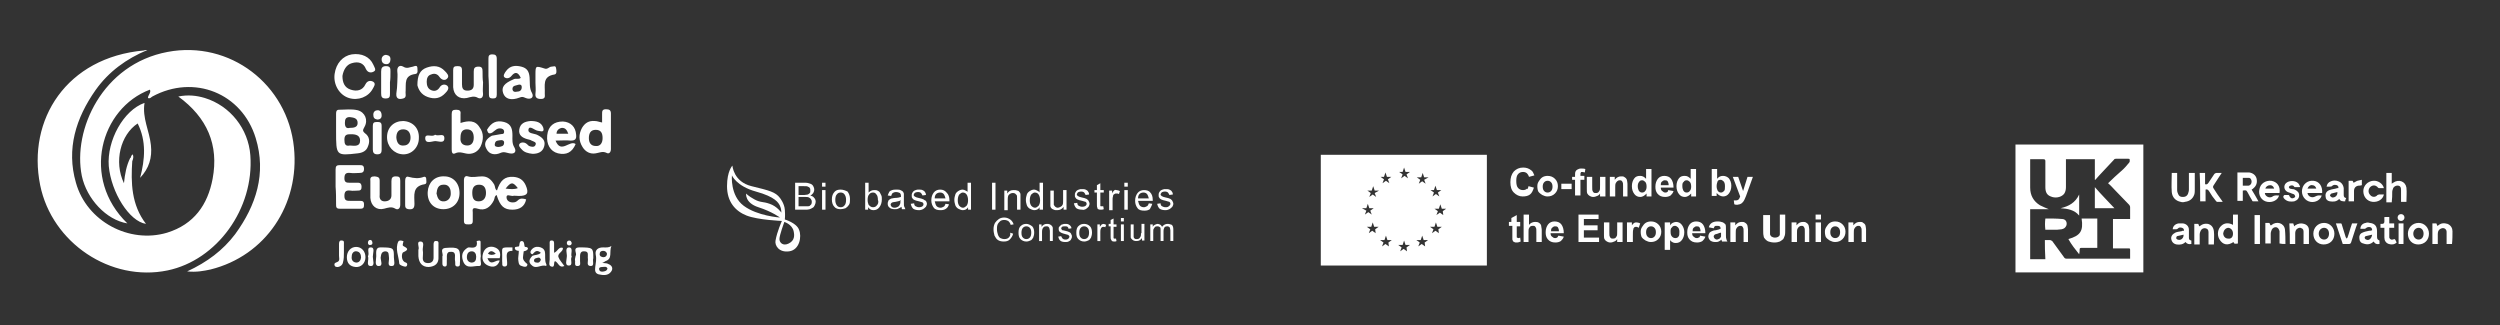 <?xml version="1.0" encoding="utf-8"?>
<!-- Generator: Adobe Illustrator 28.0.0, SVG Export Plug-In . SVG Version: 6.00 Build 0)  -->
<svg version="1.1" id="Ebene_1" xmlns="http://www.w3.org/2000/svg" xmlns:xlink="http://www.w3.org/1999/xlink" x="0px" y="0px"
	 viewBox="0 0 510.3 66.4" style="enable-background:new 0 0 510.3 66.4;" xml:space="preserve">
<rect x="0" y="0" width="510.3" height="66.4" fill="#333333" stroke="none"/>
<style type="text/css">
	.st0{fill:#FFFFFF;}
</style>
<g>
	<path class="st0" d="M286.2,44.9"/>
	<path class="st0" d="M286.2,44.6"/>
	<path class="st0" d="M269.6,31.6v22.6h33.9V31.6H269.6z M278,42.5l0.9,0l0.3-0.9l0.3,0.9h0.9l-0.7,0.5l0.3,0.8l-0.7-0.5l-0.7,0.5
		l0.3-0.8L278,42.5z M280.8,47.6l-0.7-0.5l-0.7,0.5l0.3-0.8l-0.7-0.5l0.9,0l0.3-0.9l0.3,0.9h0.9l-0.7,0.5L280.8,47.6z M280.6,39.4
		l0.3,0.8l-0.7-0.5l-0.7,0.5l0.3-0.8l-0.7-0.5l0.9,0l0.3-0.9l0.3,0.9h0.9L280.6,39.4z M282.5,36.1l0.3-0.9l0.3,0.9h0.9l-0.7,0.5
		l0.3,0.8l-0.7-0.5l-0.7,0.5l0.3-0.8l-0.7-0.5L282.5,36.1z M283.5,50.3l-0.7-0.5l-0.7,0.5l0.3-0.8l-0.7-0.5l0.9,0l0.3-0.9l0.3,0.9
		h0.9l-0.7,0.5L283.5,50.3z M286.3,35.1l0.3-0.9l0.3,0.9h0.9l-0.7,0.5l0.3,0.8l-0.7-0.5l-0.7,0.5l0.3-0.8l-0.7-0.5L286.3,35.1z
		 M287.2,51.3l-0.7-0.5l-0.7,0.5l0.3-0.8l-0.7-0.5l0.9,0l0.3-0.9l0.3,0.9h0.9l-0.7,0.5L287.2,51.3z M290.9,50.3l-0.7-0.5l-0.7,0.5
		l0.3-0.8l-0.7-0.5l0.9,0l0.3-0.9l0.3,0.9h0.9l-0.7,0.5L290.9,50.3z M290.7,36.7l0.3,0.8l-0.7-0.5l-0.7,0.5l0.3-0.8l-0.7-0.5l0.9,0
		l0.3-0.9l0.3,0.9h0.9L290.7,36.7z M292.7,38.8l0.3-0.9l0.3,0.9h0.9l-0.7,0.5l0.3,0.8l-0.7-0.5l-0.7,0.5l0.3-0.8l-0.7-0.5
		L292.7,38.8z M293.7,47.6l-0.7-0.5l-0.7,0.5l0.3-0.8l-0.7-0.5l0.9,0l0.3-0.9l0.3,0.9h0.9l-0.7,0.5L293.7,47.6z M294.6,43.9
		l-0.7-0.5l-0.7,0.5l0.3-0.8l-0.7-0.5l0.9,0l0.3-0.9l0.3,0.9h0.9l-0.7,0.5L294.6,43.9z"/>
	<g>
		<path class="st0" d="M312,38l1.1,0.3c-0.2,0.6-0.4,1.1-0.8,1.4c-0.4,0.3-0.9,0.4-1.5,0.4c-0.7,0-1.3-0.3-1.8-0.8
			c-0.5-0.5-0.7-1.2-0.7-2.1c0-0.9,0.2-1.6,0.7-2.2c0.5-0.5,1.1-0.8,1.9-0.8c0.7,0,1.2,0.2,1.7,0.6c0.3,0.2,0.4,0.6,0.6,1l-1.1,0.3
			c-0.1-0.3-0.2-0.5-0.4-0.7c-0.2-0.2-0.5-0.3-0.8-0.3c-0.4,0-0.7,0.1-1,0.4c-0.3,0.3-0.4,0.8-0.4,1.4c0,0.7,0.1,1.2,0.4,1.5
			c0.3,0.3,0.6,0.4,1,0.4c0.3,0,0.6-0.1,0.8-0.3C311.7,38.8,311.9,38.5,312,38z"/>
		<path class="st0" d="M313.8,38c0-0.4,0.1-0.7,0.3-1c0.2-0.3,0.4-0.6,0.7-0.8c0.3-0.2,0.7-0.3,1.1-0.3c0.6,0,1.1,0.2,1.5,0.6
			c0.4,0.4,0.6,0.9,0.6,1.5c0,0.6-0.2,1.1-0.6,1.5c-0.4,0.4-0.9,0.6-1.5,0.6c-0.4,0-0.7-0.1-1.1-0.3c-0.3-0.2-0.6-0.4-0.8-0.7
			C313.9,38.9,313.8,38.5,313.8,38z M314.9,38.1c0,0.4,0.1,0.7,0.3,0.9c0.2,0.2,0.4,0.3,0.7,0.3s0.5-0.1,0.7-0.3
			c0.2-0.2,0.3-0.5,0.3-0.9c0-0.4-0.1-0.7-0.3-0.9c-0.2-0.2-0.4-0.3-0.7-0.3s-0.5,0.1-0.7,0.3C315,37.4,314.9,37.7,314.9,38.1z"/>
		<path class="st0" d="M318.7,38.6v-1.1h2.1v1.1H318.7z"/>
		<path class="st0" d="M320.9,36.1h0.6v-0.3c0-0.3,0-0.6,0.1-0.8c0.1-0.2,0.2-0.3,0.4-0.4c0.2-0.1,0.4-0.2,0.7-0.2
			c0.3,0,0.6,0,0.9,0.1l-0.1,0.7c-0.2,0-0.3-0.1-0.5-0.1c-0.2,0-0.3,0-0.3,0.1c-0.1,0.1-0.1,0.2-0.1,0.4v0.3h0.8v0.8h-0.8v3.2h-1.1
			v-3.2h-0.6V36.1z"/>
		<path class="st0" d="M326.6,40.1v-0.6c-0.1,0.2-0.3,0.4-0.6,0.5c-0.2,0.1-0.5,0.2-0.8,0.2c-0.3,0-0.5-0.1-0.7-0.2
			c-0.2-0.1-0.4-0.3-0.5-0.5c-0.1-0.2-0.1-0.5-0.1-0.9v-2.5h1.1v1.9c0,0.6,0,0.9,0.1,1c0,0.1,0.1,0.2,0.2,0.3
			c0.1,0.1,0.2,0.1,0.4,0.1c0.2,0,0.3,0,0.5-0.1c0.1-0.1,0.2-0.2,0.3-0.4c0.1-0.1,0.1-0.5,0.1-1.1v-1.7h1.1v4H326.6z"/>
		<path class="st0" d="M332.4,40.1h-1.1V38c0-0.4,0-0.7-0.1-0.8c0-0.1-0.1-0.2-0.2-0.3c-0.1-0.1-0.2-0.1-0.4-0.1
			c-0.2,0-0.4,0.1-0.5,0.2c-0.1,0.1-0.2,0.2-0.3,0.4c-0.1,0.2-0.1,0.5-0.1,0.9v1.8h-1.1v-4h1v0.6c0.4-0.5,0.8-0.7,1.3-0.7
			c0.2,0,0.5,0,0.6,0.1c0.2,0.1,0.3,0.2,0.4,0.3c0.1,0.1,0.2,0.3,0.2,0.4s0.1,0.4,0.1,0.7V40.1z"/>
		<path class="st0" d="M337.1,40.1h-1v-0.6c-0.2,0.2-0.4,0.4-0.6,0.5c-0.2,0.1-0.4,0.2-0.7,0.2c-0.5,0-0.9-0.2-1.2-0.6
			c-0.3-0.4-0.5-0.9-0.5-1.6c0-0.7,0.2-1.2,0.5-1.6c0.3-0.4,0.7-0.5,1.2-0.5c0.5,0,0.8,0.2,1.2,0.6v-2h1.1V40.1z M334.3,38
			c0,0.4,0.1,0.7,0.2,0.9c0.2,0.3,0.4,0.4,0.7,0.4c0.2,0,0.5-0.1,0.6-0.3c0.2-0.2,0.3-0.5,0.3-0.9c0-0.5-0.1-0.8-0.3-1
			s-0.4-0.3-0.6-0.3c-0.3,0-0.5,0.1-0.6,0.3C334.4,37.3,334.3,37.6,334.3,38z"/>
		<path class="st0" d="M340.5,38.8l1.1,0.2c-0.1,0.4-0.4,0.7-0.6,0.9c-0.3,0.2-0.7,0.3-1.1,0.3c-0.7,0-1.2-0.2-1.6-0.7
			c-0.3-0.4-0.4-0.8-0.4-1.4c0-0.7,0.2-1.2,0.5-1.6s0.8-0.6,1.3-0.6c0.6,0,1.1,0.2,1.4,0.6c0.3,0.4,0.5,1,0.5,1.8H339
			c0,0.3,0.1,0.6,0.3,0.7c0.2,0.2,0.4,0.3,0.6,0.3c0.2,0,0.3,0,0.4-0.1C340.4,39.2,340.5,39,340.5,38.8z M340.6,37.7
			c0-0.3-0.1-0.5-0.2-0.7c-0.2-0.2-0.3-0.2-0.6-0.2c-0.2,0-0.4,0.1-0.6,0.3c-0.2,0.2-0.2,0.4-0.2,0.7H340.6z"/>
		<path class="st0" d="M346.2,40.1h-1v-0.6c-0.2,0.2-0.4,0.4-0.6,0.5c-0.2,0.1-0.4,0.2-0.7,0.2c-0.5,0-0.9-0.2-1.2-0.6
			c-0.3-0.4-0.5-0.9-0.5-1.6c0-0.7,0.2-1.2,0.5-1.6c0.3-0.4,0.7-0.5,1.2-0.5c0.5,0,0.8,0.2,1.2,0.6v-2h1.1V40.1z M343.4,38
			c0,0.4,0.1,0.7,0.2,0.9c0.2,0.3,0.4,0.4,0.7,0.4c0.2,0,0.5-0.1,0.6-0.3c0.2-0.2,0.3-0.5,0.3-0.9c0-0.5-0.1-0.8-0.3-1
			c-0.2-0.2-0.4-0.3-0.6-0.3c-0.3,0-0.5,0.1-0.6,0.3C343.4,37.3,343.4,37.6,343.4,38z"/>
		<path class="st0" d="M349.4,40.1v-5.6h1.1v2c0.3-0.4,0.7-0.6,1.2-0.6c0.5,0,0.9,0.2,1.2,0.5c0.3,0.4,0.5,0.9,0.5,1.5
			c0,0.7-0.2,1.2-0.5,1.6c-0.3,0.4-0.7,0.6-1.2,0.6c-0.2,0-0.5-0.1-0.7-0.2c-0.2-0.1-0.4-0.3-0.6-0.5v0.6H349.4z M350.4,38
			c0,0.4,0.1,0.7,0.2,0.9c0.2,0.3,0.4,0.4,0.7,0.4c0.2,0,0.4-0.1,0.6-0.3c0.2-0.2,0.2-0.5,0.2-1c0-0.5-0.1-0.8-0.3-1
			s-0.4-0.3-0.6-0.3c-0.3,0-0.5,0.1-0.6,0.3C350.5,37.3,350.4,37.6,350.4,38z"/>
		<path class="st0" d="M353.7,36.1h1.1l1,2.9l0.9-2.9h1.1l-1.4,3.9l-0.3,0.7c-0.1,0.2-0.2,0.4-0.3,0.5c-0.1,0.1-0.2,0.2-0.3,0.3
			s-0.2,0.1-0.4,0.2c-0.2,0-0.3,0.1-0.5,0.1c-0.2,0-0.4,0-0.6-0.1l-0.1-0.8c0.2,0,0.3,0,0.5,0c0.2,0,0.4-0.1,0.5-0.2
			c0.1-0.1,0.2-0.3,0.3-0.6L353.7,36.1z"/>
		<path class="st0" d="M310.3,45.4v0.8h-0.7v1.6c0,0.3,0,0.5,0,0.6c0,0.1,0,0.1,0.1,0.1c0,0,0.1,0.1,0.2,0.1c0.1,0,0.2,0,0.4-0.1
			l0.1,0.8c-0.2,0.1-0.5,0.2-0.8,0.2c-0.2,0-0.4,0-0.5-0.1c-0.2-0.1-0.3-0.1-0.3-0.3c-0.1-0.1-0.1-0.2-0.1-0.4c0-0.1,0-0.4,0-0.8
			v-1.8H308v-0.8h0.5v-0.8l1.1-0.6v1.4H310.3z"/>
		<path class="st0" d="M312.1,43.9v2c0.3-0.4,0.8-0.6,1.2-0.6c0.2,0,0.5,0,0.7,0.1c0.2,0.1,0.3,0.2,0.4,0.3c0.1,0.1,0.2,0.3,0.2,0.5
			c0,0.2,0.1,0.4,0.1,0.8v2.4h-1.1v-2.1c0-0.4,0-0.7-0.1-0.8c0-0.1-0.1-0.2-0.2-0.3c-0.1-0.1-0.2-0.1-0.4-0.1c-0.2,0-0.3,0-0.5,0.1
			c-0.1,0.1-0.2,0.2-0.3,0.4c-0.1,0.2-0.1,0.4-0.1,0.8v2H311v-5.6H312.1z"/>
		<path class="st0" d="M318.1,48.1l1.1,0.2c-0.1,0.4-0.4,0.7-0.6,0.9c-0.3,0.2-0.7,0.3-1.1,0.3c-0.7,0-1.2-0.2-1.6-0.7
			c-0.3-0.4-0.4-0.8-0.4-1.4c0-0.7,0.2-1.2,0.5-1.6s0.8-0.6,1.3-0.6c0.6,0,1.1,0.2,1.4,0.6c0.3,0.4,0.5,1,0.5,1.8h-2.7
			c0,0.3,0.1,0.6,0.3,0.7c0.2,0.2,0.4,0.3,0.6,0.3c0.2,0,0.3,0,0.4-0.1C317.9,48.5,318,48.3,318.1,48.1z M318.2,47.1
			c0-0.3-0.1-0.5-0.2-0.7c-0.2-0.2-0.3-0.2-0.6-0.2c-0.2,0-0.4,0.1-0.6,0.3c-0.2,0.2-0.2,0.4-0.2,0.7H318.2z"/>
		<path class="st0" d="M322.2,49.4v-5.6h4.1v0.9h-3V46h2.8V47h-2.8v1.5h3.1v0.9H322.2z"/>
		<path class="st0" d="M330.1,49.4v-0.6c-0.1,0.2-0.3,0.4-0.6,0.5c-0.2,0.1-0.5,0.2-0.8,0.2c-0.3,0-0.5-0.1-0.7-0.2
			c-0.2-0.1-0.4-0.3-0.5-0.5c-0.1-0.2-0.1-0.5-0.1-0.9v-2.5h1.1v1.9c0,0.6,0,0.9,0.1,1c0,0.1,0.1,0.2,0.2,0.3
			c0.1,0.1,0.2,0.1,0.4,0.1c0.2,0,0.3,0,0.5-0.1c0.1-0.1,0.2-0.2,0.3-0.4c0.1-0.1,0.1-0.5,0.1-1.1v-1.7h1.1v4H330.1z"/>
		<path class="st0" d="M333.2,49.4h-1.1v-4h1V46c0.2-0.3,0.3-0.4,0.5-0.5c0.1-0.1,0.3-0.1,0.5-0.1c0.2,0,0.5,0.1,0.7,0.2l-0.3,0.9
			c-0.2-0.1-0.3-0.2-0.5-0.2c-0.1,0-0.3,0-0.4,0.1c-0.1,0.1-0.2,0.2-0.2,0.4c-0.1,0.2-0.1,0.7-0.1,1.4V49.4z"/>
		<path class="st0" d="M334.9,47.3c0-0.4,0.1-0.7,0.3-1c0.2-0.3,0.4-0.6,0.7-0.8c0.3-0.2,0.7-0.3,1.1-0.3c0.6,0,1.1,0.2,1.5,0.6
			c0.4,0.4,0.6,0.9,0.6,1.5c0,0.6-0.2,1.1-0.6,1.5c-0.4,0.4-0.9,0.6-1.5,0.6c-0.4,0-0.7-0.1-1.1-0.3c-0.3-0.2-0.6-0.4-0.8-0.7
			C335,48.2,334.9,47.8,334.9,47.3z M336,47.4c0,0.4,0.1,0.7,0.3,0.9c0.2,0.2,0.4,0.3,0.7,0.3s0.5-0.1,0.7-0.3
			c0.2-0.2,0.3-0.5,0.3-0.9c0-0.4-0.1-0.7-0.3-0.9c-0.2-0.2-0.4-0.3-0.7-0.3s-0.5,0.1-0.7,0.3C336.1,46.7,336,47,336,47.4z"/>
		<path class="st0" d="M339.9,45.4h1V46c0.1-0.2,0.3-0.4,0.5-0.5c0.2-0.1,0.5-0.2,0.7-0.2c0.5,0,0.9,0.2,1.2,0.6
			c0.3,0.4,0.5,0.9,0.5,1.5c0,0.7-0.2,1.2-0.5,1.6c-0.3,0.4-0.7,0.6-1.2,0.6c-0.2,0-0.4,0-0.6-0.1c-0.2-0.1-0.4-0.2-0.6-0.5v2h-1.1
			V45.4z M341,47.3c0,0.5,0.1,0.8,0.3,1c0.2,0.2,0.4,0.3,0.7,0.3c0.2,0,0.5-0.1,0.6-0.3c0.2-0.2,0.2-0.5,0.2-1
			c0-0.4-0.1-0.7-0.3-0.9c-0.2-0.2-0.4-0.3-0.6-0.3c-0.3,0-0.5,0.1-0.6,0.3C341,46.6,341,46.9,341,47.3z"/>
		<path class="st0" d="M347,48.1l1.1,0.2c-0.1,0.4-0.4,0.7-0.6,0.9c-0.3,0.2-0.7,0.3-1.1,0.3c-0.7,0-1.2-0.2-1.6-0.7
			c-0.3-0.4-0.4-0.8-0.4-1.4c0-0.7,0.2-1.2,0.5-1.6s0.8-0.6,1.3-0.6c0.6,0,1.1,0.2,1.4,0.6c0.3,0.4,0.5,1,0.5,1.8h-2.7
			c0,0.3,0.1,0.6,0.3,0.7c0.2,0.2,0.4,0.3,0.6,0.3c0.2,0,0.3,0,0.4-0.1C346.9,48.5,347,48.3,347,48.1z M347.1,47.1
			c0-0.3-0.1-0.5-0.2-0.7c-0.2-0.2-0.3-0.2-0.6-0.2c-0.2,0-0.4,0.1-0.6,0.3c-0.2,0.2-0.2,0.4-0.2,0.7H347.1z"/>
		<path class="st0" d="M349.8,46.6l-1-0.2c0.1-0.4,0.3-0.7,0.6-0.9c0.3-0.2,0.7-0.3,1.2-0.3c0.5,0,0.8,0.1,1.1,0.2
			c0.2,0.1,0.4,0.3,0.5,0.4c0.1,0.2,0.1,0.5,0.1,1l0,1.2c0,0.4,0,0.6,0.1,0.8c0,0.2,0.1,0.3,0.2,0.5h-1.1c0-0.1-0.1-0.2-0.1-0.3
			c0-0.1,0-0.1,0-0.1c-0.2,0.2-0.4,0.3-0.6,0.4c-0.2,0.1-0.4,0.1-0.7,0.1c-0.4,0-0.7-0.1-1-0.3c-0.2-0.2-0.4-0.5-0.4-0.9
			c0-0.2,0.1-0.4,0.2-0.6c0.1-0.2,0.3-0.3,0.5-0.4c0.2-0.1,0.5-0.2,0.8-0.2c0.5-0.1,0.8-0.2,1-0.3v-0.1c0-0.2-0.1-0.4-0.2-0.4
			c-0.1-0.1-0.3-0.1-0.6-0.1c-0.2,0-0.3,0-0.4,0.1C349.9,46.3,349.9,46.4,349.8,46.6z M351.2,47.5c-0.1,0-0.4,0.1-0.6,0.2
			c-0.3,0.1-0.5,0.1-0.6,0.2c-0.1,0.1-0.2,0.2-0.2,0.4c0,0.1,0.1,0.3,0.2,0.4c0.1,0.1,0.3,0.2,0.4,0.2c0.2,0,0.4-0.1,0.6-0.2
			c0.1-0.1,0.2-0.2,0.3-0.4c0-0.1,0-0.3,0-0.5V47.5z"/>
		<path class="st0" d="M357,49.4h-1.1v-2.1c0-0.4,0-0.7-0.1-0.8c0-0.1-0.1-0.2-0.2-0.3c-0.1-0.1-0.2-0.1-0.4-0.1
			c-0.2,0-0.4,0.1-0.5,0.2c-0.1,0.1-0.2,0.2-0.3,0.4c-0.1,0.2-0.1,0.5-0.1,0.9v1.8h-1.1v-4h1V46c0.4-0.5,0.8-0.7,1.3-0.7
			c0.2,0,0.5,0,0.6,0.1c0.2,0.1,0.3,0.2,0.4,0.3c0.1,0.1,0.2,0.3,0.2,0.4c0,0.2,0.1,0.4,0.1,0.7V49.4z"/>
		<path class="st0" d="M360.2,43.9h1.1v3c0,0.5,0,0.8,0,0.9c0,0.2,0.2,0.4,0.3,0.5c0.2,0.1,0.4,0.2,0.7,0.2c0.3,0,0.6-0.1,0.7-0.2
			c0.2-0.1,0.3-0.3,0.3-0.5c0-0.2,0-0.5,0-0.9v-3.1h1.1v2.9c0,0.7,0,1.1-0.1,1.4c-0.1,0.3-0.2,0.5-0.3,0.7c-0.2,0.2-0.4,0.3-0.7,0.5
			c-0.3,0.1-0.6,0.2-1.1,0.2c-0.5,0-0.9-0.1-1.2-0.2c-0.3-0.1-0.5-0.3-0.7-0.5c-0.2-0.2-0.3-0.4-0.3-0.6c-0.1-0.3-0.1-0.8-0.1-1.4
			V43.9z"/>
		<path class="st0" d="M369.5,49.4h-1.1v-2.1c0-0.4,0-0.7-0.1-0.8c0-0.1-0.1-0.2-0.2-0.3c-0.1-0.1-0.2-0.1-0.4-0.1
			c-0.2,0-0.4,0.1-0.5,0.2c-0.1,0.1-0.2,0.2-0.3,0.4s-0.1,0.5-0.1,0.9v1.8h-1.1v-4h1V46c0.4-0.5,0.8-0.7,1.3-0.7
			c0.2,0,0.5,0,0.6,0.1c0.2,0.1,0.3,0.2,0.4,0.3c0.1,0.1,0.2,0.3,0.2,0.4c0,0.2,0.1,0.4,0.1,0.7V49.4z"/>
		<path class="st0" d="M370.6,44.8v-1h1.1v1H370.6z M370.6,49.4v-4h1.1v4H370.6z"/>
		<path class="st0" d="M372.5,47.3c0-0.4,0.1-0.7,0.3-1c0.2-0.3,0.4-0.6,0.7-0.8c0.3-0.2,0.7-0.3,1.1-0.3c0.6,0,1.1,0.2,1.5,0.6
			c0.4,0.4,0.6,0.9,0.6,1.5c0,0.6-0.2,1.1-0.6,1.5c-0.4,0.4-0.9,0.6-1.5,0.6c-0.4,0-0.7-0.1-1.1-0.3c-0.3-0.2-0.6-0.4-0.8-0.7
			C372.6,48.2,372.5,47.8,372.5,47.3z M373.6,47.4c0,0.4,0.1,0.7,0.3,0.9c0.2,0.2,0.4,0.3,0.7,0.3c0.3,0,0.5-0.1,0.7-0.3
			c0.2-0.2,0.3-0.5,0.3-0.9c0-0.4-0.1-0.7-0.3-0.9c-0.2-0.2-0.4-0.3-0.7-0.3c-0.3,0-0.5,0.1-0.7,0.3C373.7,46.7,373.6,47,373.6,47.4
			z"/>
		<path class="st0" d="M381.1,49.4h-1.1v-2.1c0-0.4,0-0.7-0.1-0.8c0-0.1-0.1-0.2-0.2-0.3c-0.1-0.1-0.2-0.1-0.4-0.1
			c-0.2,0-0.4,0.1-0.5,0.2c-0.1,0.1-0.2,0.2-0.3,0.4c-0.1,0.2-0.1,0.5-0.1,0.9v1.8h-1.1v-4h1V46c0.4-0.5,0.8-0.7,1.3-0.7
			c0.2,0,0.5,0,0.6,0.1s0.3,0.2,0.4,0.3c0.1,0.1,0.2,0.3,0.2,0.4s0.1,0.4,0.1,0.7V49.4z"/>
	</g>
</g>
<path class="st0" d="M30.1,10.2c-4.3,1.8-7.9,4.4-10.6,8.2c-4,5.7-6,12-4,18.9c2.2,7.9,10.9,12.5,18.6,10.2c5.5-1.7,8.3-5.7,9.3-11
	c1.3-6.9-1.1-12.5-7-16.8c2-0.4,3.7-0.2,5.4,0.3c5.2,1.6,8.9,6.3,9.3,11.7c0.8,10.9-6.8,21.4-16.9,23.5c-11.6,2.4-23.6-5.6-26-17.4
	c-2.7-13.4,5.4-26.1,21.2-27.5C29.6,10.2,29.8,10.2,30.1,10.2z M30.6,18.3c0.3,0.6-0.4,1.1-0.4,1.7c0.4,0.2,0.6-0.1,0.9-0.3
	c8.5-4.6,18.3-0.7,21.1,8.5c2.2,7.2,0.1,13.7-4.2,19.6c-2.5,3.3-5.7,5.7-9.8,7.6c1.9,0.2,3.4-0.1,4.8-0.4
	C54.2,52.2,61.2,41.8,60,30.1C58.7,17.2,46.9,8.2,34.2,10.6c-13.3,2.5-19.4,15.9-17.5,25.3c1,4.7,5,9,9.3,9.7
	C16.5,36.4,20.5,22.1,30.6,18.3z M26.6,32.2c-0.8,1.6-1.1,3.3-1.3,5.2c-2.1-4.4-0.7-9.9,2.8-12.2c1.8,3.6,1.5,7.3,0.5,11.1
	c1.8-1.9,2.5-4.1,2.2-6.7c-0.3-2.9-1.8-5.5-1.3-8.6c-4.3,1.5-7.7,7.7-7.3,12.9c0.5,5.4,4.2,11.3,7.6,11.8c-3-3.9-3.1-8.4-2.8-12.9
	C27,32.6,27.2,32.2,26.6,32.2z M71.8,12.9c1.3-0.4,2.4-0.1,2.9,1.2c0.4,0.8,1.1,0.8,1.6,0.5c0.6-0.3,0.1-0.9-0.1-1.4
	c-0.7-1.6-2.4-2.4-4.4-2.1c-1.8,0.3-3.2,1.8-3.5,4c-0.3,2.2,1,4.3,2.9,4.9c1.9,0.6,4-0.2,4.9-1.9c0.2-0.4,0.7-1,0.1-1.4
	c-0.5-0.3-1.2-0.3-1.6,0.5c-0.6,1.3-1.8,1.5-3,1.1c-1.3-0.4-1.7-1.5-1.7-2.8C70.1,14.3,70.7,13.2,71.8,12.9z M68.6,41.7
	c0,0.5,0,0.9,0.7,0.9c1.4,0,2.9,0,4.3,0c0.7,0,0.7-0.4,0.7-0.9c0-0.6-0.3-0.7-0.8-0.7c-0.6,0-1.3,0-1.9,0c-0.8,0-1.3,0-1.3-1
	c0-0.9,0.3-1.2,1.2-1.1c0.5,0.1,1.1,0,1.6,0c0.6,0,0.7-0.3,0.7-0.8c0-0.5-0.2-0.8-0.7-0.8c-0.5,0-1.1,0-1.6,0c-0.7,0-1.2,0-1.2-0.9
	c0-0.9,0.3-1.2,1.2-1.1c0.6,0.1,1.3,0,1.9,0c0.6,0,0.9-0.2,0.9-0.8c0-0.7-0.3-0.8-0.9-0.8c-1.3,0-2.6,0-4,0c-0.7,0-0.9,0.2-0.9,0.9
	c0,1.2,0,2.3,0,3.5C68.6,39.3,68.6,40.5,68.6,41.7z M98.5,14.6c0-0.6-0.1-1-0.8-1c-0.8,0-1,0.3-1,1c0,0.9,0,1.8,0,2.7
	c0,0.9-0.5,1.2-1.3,1.2c-0.9,0-1.1-0.5-1.1-1.3c0-1,0-1.9,0-2.9c0-0.8-0.5-0.8-1-0.8c-0.6,0-0.8,0.2-0.8,0.8c0,1.2,0,2.3,0,3.5
	c0.1,1.6,1.2,2.5,2.8,2.2c0.8-0.2,1.5-0.5,2.3,0c0.5,0.2,1,0,1-0.8c-0.1-0.8,0-1.6,0-2.4C98.5,16.2,98.5,15.4,98.5,14.6z M81.7,36.9
	c0-0.7-0.2-0.9-0.9-0.9c-0.7,0-0.9,0.3-0.9,1c0,1,0,1.9,0,2.9c0,0.8-0.6,1.2-1.4,1.2c-0.8,0-1.1-0.6-1-1.3c0-1,0-1.9,0-2.9
	c0-0.7-0.3-0.8-1-0.9c-0.7,0-1,0.2-0.9,0.9c0,1.2,0,2.3,0,3.5c0.1,1.6,1.3,2.6,2.8,2.2c0.8-0.2,1.5-0.5,2.3,0c0.5,0.3,1,0,1-0.8
	c0-0.8,0-1.6,0-2.4C81.7,38.6,81.7,37.8,81.7,36.9z M87.3,19.8c1.4,0.5,2.6,0.3,3.6-0.8c0.4-0.4,0.9-1,0.4-1.5
	c-0.5-0.4-1.2-0.3-1.6,0.4c-0.4,0.6-1,0.8-1.7,0.5c-0.7-0.3-0.9-1-0.9-1.7c0-0.7,0.2-1.3,0.9-1.5c0.7-0.3,1.3-0.1,1.7,0.5
	c0.5,0.7,1.2,0.8,1.6,0.3c0.5-0.5-0.1-1.1-0.5-1.5c-1-1.1-2.3-1.2-3.7-0.7c-1.4,0.5-1.9,1.6-1.9,3.6C85.4,18.2,85.9,19.3,87.3,19.8z
	 M111.1,29.8c0.3-1.2-0.5-1.8-1.5-2.3c-0.7-0.3-2-0.2-1.7-1.2c0.3-0.7,1.2,0.3,1.9,0.4c0.4,0,1.4,0.5,1.1-0.6
	c-0.4-1.2-1.5-1.4-2.6-1.4c-1.2,0.1-2.1,0.5-2.3,1.7c-0.2,1.2,0.6,1.7,1.6,2c0.3,0.1,0.6,0.1,0.9,0.3c0.4,0.2,1.1,0.3,0.8,0.9
	c-0.2,0.5-0.8,0.4-1.3,0.2c-0.2-0.1-0.4-0.4-0.6-0.5c-0.4-0.3-1-0.3-1.3,0c-0.4,0.4,0.1,0.9,0.4,1.2c0.5,0.6,1.3,0.8,2.2,0.9
	C109.7,31.4,110.8,31.1,111.1,29.8z M82.7,41.7c0,0.5,0,0.9,0.7,1c0.9,0.1,1.2-0.2,1.2-1.1c0-1.7-0.5-3.6,2.1-4
	c0.5-0.1,0.3-0.7,0.3-1.1c0-0.3-0.2-0.5-0.5-0.4c-1,0.4-2,0.3-3.1,0c-0.5-0.2-0.7,0.3-0.7,0.8c0,0.8,0,1.7,0,2.5
	C82.7,40.1,82.7,40.9,82.7,41.7z M80.9,19.1c-0.1,1.2,0.7,1.2,1.4,1c0.8-0.2,0.4-1,0.5-1.5c0.1-1.5-0.4-3.2,2-3.5
	c0.6-0.1,0.4-0.8,0.4-1.2c0-0.7-0.6-0.4-0.9-0.3c-0.7,0.1-1.2,0.5-2,0c-0.7-0.4-1.3,0-1.2,1c0.1,0.7,0,1.5,0,2.2S81,18.4,80.9,19.1z
	 M109.3,19.1c-0.1,0.8,0.3,1.1,1.1,1.1c1,0,0.8-0.6,0.8-1.1c0.1-1.6-0.6-3.5,2-3.9c0.5-0.1,0.4-0.8,0.3-1.3
	c-0.1-0.6-0.5-0.3-0.9-0.3c-0.5,0-0.8,0.6-1.4,0.4c-1.9-0.6-1.9-0.6-1.9,1.3c0,0.5,0,1.1,0,1.6C109.3,17.6,109.4,18.3,109.3,19.1z
	 M99.8,19.3c0,0.6,0.2,0.8,0.8,0.8c0.6,0,0.8-0.2,0.8-0.8c0-2.4,0-4.9,0-7.3c0-0.7-0.3-0.9-0.9-0.9c-0.7,0-0.8,0.3-0.8,0.9
	c0,1.2,0,2.3,0,3.5C99.8,16.8,99.8,18.1,99.8,19.3z M79.7,14.6c0-0.6,0-1.1-0.9-1.1c-0.8,0-1,0.4-1,1.1c0,1.5,0,3,0,4.4
	c0,0.7,0.1,1.1,0.9,1.1c0.9,0,0.9-0.4,0.9-1.1c0-0.7,0-1.5,0-2.2C79.7,16.1,79.7,15.4,79.7,14.6z M85.4,52.3
	c0.1,1.4,0.8,2.2,2.1,2.2c1.3-0.1,2.1-0.7,2-2.1c0-0.8,0-1.7,0-2.5c0-0.3,0.1-0.7-0.4-0.7c-0.5-0.1-0.6,0.3-0.6,0.7
	c0,0.9,0,1.8,0,2.7c0,0.7-0.4,1.1-1.1,1.1c-0.7,0-1.1-0.3-1.1-1c0-0.5,0.1-1.1,0-1.6c-0.1-0.6,0.5-1.8-0.5-1.8
	c-0.9,0-0.1,1.2-0.4,1.7C85.4,51.4,85.4,51.9,85.4,52.3z M77.9,25.7c0-0.8-0.4-0.8-1-0.8c-0.6,0-0.8,0.2-0.8,0.8c0,1.6,0,3.2,0,4.8
	c0,0.6,0.2,1,0.9,1c0.7,0,0.9-0.3,0.9-0.9c0-0.8,0-1.6,0-2.4C77.9,27.2,77.9,26.5,77.9,25.7z M117.4,53.3c0,0.4-0.2,1.1,0.6,1
	c0.6-0.1,0.4-0.6,0.4-1c0-0.2,0-0.3,0-0.5c0-0.7-0.1-1.6,0.9-1.5c1,0,0.6,0.9,0.7,1.5c0.1,0.5-0.4,1.5,0.6,1.5c0.8,0,0.3-1,0.5-1.6
	c0,0,0-0.1,0-0.2c0-1.9-0.1-2-2.8-2c-1.6,0-0.4,1.3-0.8,1.7C117.4,52.7,117.3,53,117.4,53.3z M113.1,49.8c0-0.3,0-0.7-0.4-0.7
	c-0.6-0.1-0.5,0.4-0.5,0.7c0,1.1,0,2.1,0,3.2c0,0.5-0.3,1.2,0.3,1.4c0.9,0.3,0.4-0.9,0.8-1.1c0.7,0.3,0.8,1.5,1.9,1
	c-0.4-0.6-1-1.2-1.2-1.8c-0.3-0.8,1-1.1,0.9-1.9c-0.9-0.3-1,0.7-1.8,1C113.1,50.8,113.1,50.3,113.1,49.8z M77.2,54.3
	c1.1,0.1,0.5-1.1,0.5-1.7c0.1-0.6,0.1-1.2,0.9-1.3c0.9,0,0.7,0.7,0.8,1.3c0.1,0.6-0.5,1.8,0.6,1.7c0.8,0,0.4-1.1,0.4-1.8
	c0-1.9,0-2-2.8-2c-1,0-0.8,1.1-0.8,1.8S76.4,54.2,77.2,54.3z M90.3,53.8c0,0.3,0.1,0.6,0.5,0.6c0.4,0,0.4-0.3,0.4-0.6
	c0-0.2,0-0.4,0-0.6c0.1-0.7-0.3-1.9,0.9-1.8c1.2,0,0.6,1.2,0.8,1.9c0.1,0.4-0.2,1.1,0.5,1.1c0.7,0,0.4-0.7,0.5-1.1
	c0-0.3,0-0.5,0-0.8c0-1.8-0.3-2.1-2.9-1.9c-1.4,0.1-0.4,1.3-0.7,1.7C90.3,52.8,90.3,53.3,90.3,53.8z M81.3,49.3
	c-0.7,1.5,0.1,3,0.2,4.5c0,0.2,0.4,0.4,0.7,0.5c0.3,0.1,0.8,0.3,0.9-0.2c0.1-0.4-0.2-0.5-0.5-0.6c-0.8-0.5-0.6-1.9-0.3-2
	c1.4-0.6,0.7-0.9,0-1.3c-0.3-0.2,0.2-1,0-1C81.6,49,81.5,49.1,81.3,49.3z M105.9,51.2c0,0.8-0.2,1.4-0.1,2c0.1,0.8,0.2,1,1,1.2
	c0.3,0.1,0.7,0.1,0.8-0.2c0.2-0.4-0.2-0.4-0.4-0.7c-0.7-0.7-0.4-1.1-0.3-2.2c1.1-0.2,1.1-0.9,0.3-0.9c-0.3,0,0-1.2-0.7-1.2
	c-0.6,0-0.4,1-0.6,1.1c-0.2,0-0.5,0.1-0.6,0.1c0,0-0.1,0-0.1,0C104.9,50.7,105.2,51.2,105.9,51.2z M70.2,51.5c0-0.6,0-1.2,0-1.7
	c0-0.3,0.1-0.7-0.4-0.7c-0.5-0.1-0.6,0.3-0.6,0.7c0,0.8,0,1.6,0,2.4c0,0.4,0.2,0.9-0.2,1.2c-0.3,0.2-0.9,0.2-0.7,0.8
	c0.1,0.3,0.4,0.3,0.7,0.3c0.5-0.1,0.9-0.4,1-0.9C70.2,52.9,70.2,52.2,70.2,51.5C70.2,51.5,70.2,51.5,70.2,51.5z M102.5,53.1
	c0,0.1,0,0.1,0,0.2c0.1,0.4-0.2,1.1,0.5,1.1c0.7,0,0.5-0.7,0.5-1.1c-0.1-1.3-0.3-2.1,1.1-2.1c0-0.2,0-0.5,0-0.7
	C101.9,50.5,102.6,50.3,102.5,53.1z M86.8,28.2c0,1.3,1.4,0.6,2.1,0.6c0.6,0,1.9,0.6,1.8-0.7c-0.1-1-1.2-0.2-1.9-0.6
	C88.2,28.1,86.8,27.1,86.8,28.2z M116.2,50.5c-1,0-0.4,1.3-0.5,1.9c0,0.6-0.5,1.8,0.4,1.8c1,0,0.2-1.2,0.6-1.8
	C116.4,51.9,117.1,50.6,116.2,50.5z M75.7,54.3c0.9,0,0.4-1.2,0.4-1.9c0-0.7,0.5-1.9-0.4-1.9c-1,0-0.2,1.2-0.6,1.8
	C75.4,53,74.6,54.3,75.7,54.3z M77.9,12.1c0,0.6,0.3,1,1,1c0.5,0,0.8-0.4,0.8-1c0-0.6-0.3-0.8-0.9-0.9
	C78.3,11.2,77.9,11.6,77.9,12.1z M77.1,22.5c-0.5,0-0.9,0.3-0.9,0.9c0,0.6,0.2,0.9,0.8,1c0.6,0,0.9-0.3,0.9-0.8
	C77.9,22.9,77.6,22.5,77.1,22.5z M116.2,49.1c-0.3,0-0.5,0.2-0.5,0.5c0,0.3,0.2,0.5,0.5,0.5c0.3,0,0.5-0.2,0.5-0.5
	C116.6,49.3,116.5,49.1,116.2,49.1z M75.1,49.6c0,0.3,0.3,0.5,0.5,0.4c0.3,0,0.5-0.2,0.4-0.6c-0.1-0.3-0.2-0.5-0.6-0.4
	C75.2,49.1,75.1,49.3,75.1,49.6z M27.1,31.5c-0.3,0.2-0.4,0.5-0.4,0.8c0.1,0.2,0.2,0.4,0.3,0.6C27.2,32.4,27.3,32,27.1,31.5z
	 M75.1,29.9c-0.3,0.9-1.1,1.3-2.1,1.4c-4.4,0.5-4.4,0.5-4.4-4.5c0-1.2,0-2.3,0-3.5c0-0.4,0-0.9,0.6-0.9c1.3,0,2.5-0.2,3.8,0.1
	c1.5,0.4,2.2,2,1.4,3.4c-0.3,0.6-0.5,0.8,0.1,1.3C75.5,27.9,75.5,29,75.1,29.9z M70.4,25.1c0,0.8,0.3,1.2,1,1c0.8,0,1.6-0.1,1.6-1
	c0-1-0.8-1.1-1.6-1.2C70.6,23.9,70.4,24.3,70.4,25.1z M73.5,28.7c0-1.1-0.9-1.3-1.8-1.3c-0.8,0-1.4,0-1.4,1.1c0,0.9,0.2,1.4,1.1,1.2
	C72.5,29.8,73.5,29.9,73.5,28.7z M101.4,39.8c-0.5,0.2-0.4,0.7-0.6,1.1c-0.7,1.4-1.8,2.2-3.3,1.7c-1-0.3-1.1,0-1,0.8
	c0,0.6,0,1.2,0,1.7c0,0.7-0.4,0.7-0.9,0.7c-0.5,0-0.9,0-0.9-0.7c0-2.8,0-5.6,0-8.4c0-0.5,0.3-0.9,0.8-0.7c1,0.3,1.9,0,2.9,0
	c1.2,0,1.9,0.7,2.5,1.7c0.2,0.4,0.1,1,0.6,1.2C101.6,39.2,101.6,39.5,101.4,39.8z M99.2,39.4c0-0.9-0.3-1.7-1.4-1.7
	c-1,0-1.4,0.6-1.4,1.6c0,1,0.2,1.8,1.3,1.8C98.7,41.1,99.2,40.4,99.2,39.4z M98.1,29.9c-0.5,1-1.4,1.5-2.4,1.5
	c-0.9,0-1.8-0.6-2.8-0.1c-0.6,0.3-0.7-0.3-0.7-0.8c0-2.4,0-4.8,0-7.2c0-0.7,0.2-0.9,0.9-0.9c0.7,0,1,0.2,0.9,0.9c0,0.6,0,1.1,0,1.8
	c1.6-0.5,3-0.6,3.9,0.9C98.8,27.2,98.7,28.6,98.1,29.9z M96.7,28.1c0-0.9-0.3-1.7-1.4-1.7c-1,0-1.3,0.7-1.3,1.7
	c-0.1,0.9,0.3,1.6,1.4,1.6C96.3,29.7,96.7,29,96.7,28.1z M124.7,30.4c0,0.7-0.4,1.1-0.9,0.8c-0.8-0.4-1.5,0-2.2,0.1
	c-1.1,0.2-2.1-0.3-2.7-1.3c-0.8-1.3-0.8-2.6-0.1-3.9c0.6-1,1.4-1.5,2.6-1.4c0.5,0,0.9,0.2,1.5,0.3c0-0.7,0-1.2,0-1.7
	c0-0.6,0-1,0.8-1c0.7,0,1,0.2,1,0.9C124.7,25.7,124.7,28.1,124.7,30.4z M123,28.2c0-1-0.3-1.7-1.4-1.7c-1.1,0-1.4,0.8-1.4,1.7
	c0,0.9,0.4,1.6,1.4,1.6C122.5,29.9,123,29.2,123,28.2z M103.4,40.4c0.1,0.7,0.8,1,1.5,0.9c0.3,0,0.6-0.2,0.8-0.4
	c0.5-0.5,1.1-0.4,1.7-0.2c-0.3,1.5-1.4,2.1-2.8,2.1c-1.7,0-2.5-0.7-3.2-2.9c0-0.3,0-0.6,0-0.9c0.7-2.2,1.6-3,3.4-2.9
	c1.2,0.1,2,0.6,2.5,1.7c0.7,1.6,0.4,2.2-1.4,2.2c-0.4,0-0.9-0.1-1.3,0C104.1,40,103.3,39.5,103.4,40.4z M105.7,38.4
	c-1-1.3-1.4-1.3-2.5,0.1C104.2,38.6,104.9,38.7,105.7,38.4z M93.8,39.4c0,2-1.4,3.3-3.3,3.3c-2,0-3.3-1.4-3.2-3.5
	c0.1-1.9,1.4-3.3,3.4-3.2C92.5,36,93.8,37.4,93.8,39.4z M92,39.3c0-0.9-0.5-1.7-1.5-1.6c-1.1,0-1.3,0.9-1.4,1.8
	c0.2,0.9,0.5,1.7,1.6,1.6C91.6,41,92.1,40.2,92,39.3z M107.6,20.1c-0.5-0.1-0.8-0.5-1.5-0.2c-1.8,0.7-3,0.3-3.4-0.9
	c-0.4-1.2,0.2-2,2.1-2.8c0.5-0.3,1,0.1,1.5-0.3c-0.5-1.1-1.1-1.4-1.9-0.4c-0.4,0.5-1,0.6-1.4,0.3c-0.4-0.3,0-0.9,0.3-1.3
	c0.8-1.1,1.9-1.2,3.1-0.9c1.2,0.3,1.6,1,1.7,2.2c0.1,1.1-0.1,2.2,0.5,3.2C109,19.8,108.5,20.3,107.6,20.1z M106.5,17.8
	c0-0.5-0.3-0.6-0.7-0.5c-0.5,0.2-1.2,0.1-1.2,0.9c0.1,0.6,0.5,0.6,1,0.5C106,18.7,106.5,18.5,106.5,17.8z M104,31.3
	c-0.6-0.1-1.1-0.4-1.8-0.1c-1.1,0.5-2.3,0.4-2.9-0.8c-0.7-1.2,0-2.1,1.1-2.7c0.6-0.1,1.1-0.2,1.7-0.3c0.3-0.1,0.8,0.1,0.8-0.5
	c0-0.5-0.4-0.7-0.9-0.7c-0.5,0-0.8,0.3-1.2,0.6c-0.3,0.3-0.7,0.5-1,0.4c-0.2-0.1-0.3-0.4-0.4-0.7c0.9-1.5,1.9-2,3.5-1.6
	c1.5,0.4,1.7,1.5,1.7,2.8c0,0.8-0.1,1.6,0.4,2.4C105.5,31,105,31.5,104,31.3z M102.9,29.1c0-0.4-0.3-0.5-0.6-0.5
	c-0.6,0.1-1.2,0-1.3,0.8c-0.1,0.5,0.3,0.6,0.8,0.6C102.3,29.9,102.9,29.9,102.9,29.1z M85.5,28.2c0,1.9-1.5,3.4-3.3,3.3
	C80.4,31.4,79,29.9,79,28c0-2,1.4-3.3,3.3-3.3C84.3,24.8,85.6,26.2,85.5,28.2z M83.8,28.1c0-0.9-0.4-1.7-1.5-1.7
	c-1.1,0-1.4,0.8-1.4,1.7c0.1,1,0.5,1.7,1.5,1.6C83.4,29.7,83.8,28.9,83.8,28.1z M117.5,29.4c-0.7,1.7-1.9,2.3-3.6,1.9
	c-1.6-0.4-2.4-1.9-2.2-3.7c0.2-1.9,1.4-2.8,3.2-2.8c1.6,0.1,2.6,1.1,2.7,2.7c0.1,0.9-0.2,1.2-1.1,1.2c-1-0.1-2,0-3.1,0
	C114.5,31.5,116.3,28.5,117.5,29.4z M113.6,27.3c0.7,0,1.5,0,2.4,0c-0.3-0.8-0.6-1.2-1.3-1.2C114.1,26.2,113.6,26.6,113.6,27.3z
	 M124.7,55.5c-0.6,0.8-1.6,0.7-2.5,0.5c-0.7-0.2-0.8-0.7-0.7-1.5c0.1-0.8,0.3-1.6,0.1-2.5c-0.2-1.1,0.6-1.5,1.5-1.5
	c0.6,0,1.1,0.1,1.7-0.3c-0.5,1.2,0.3,2.6-1.2,3.1c-0.3,0.2-0.6,0.4-0.7,0.3c0.2,0.2,0.8,0,1.3,0.3C125,54.2,125.2,54.9,124.7,55.5z
	 M122.4,51.9c0,0.4,0.4,0.6,0.8,0.6c0.4,0,0.7-0.3,0.7-0.7c-0.1-0.4-0.4-0.6-0.8-0.6C122.7,51.2,122.4,51.4,122.4,51.9z M124,54.8
	c-0.2-0.5-0.7-0.3-1.1-0.3c-0.3,0-0.7,0.1-0.6,0.5c0.1,0.5,0.6,0.5,1,0.4C123.7,55.3,123.9,55.2,124,54.8z M97.8,54.3
	c-1.1-0.1-2.5,0.7-3.2-0.8c-0.4-1-0.4-1.9,0.4-2.6c0.2-0.2,0.5-0.4,0.7-0.4c0.9,0.1,1.9,0.2,1.6-1.3c0,0,0.4-0.1,0.5-0.1
	c0.3,0,0.3,0.2,0.3,0.4c0,0.7,0,1.5,0,2.2c0,0,0,0,0,0c0,0.3,0.1,0.6,0,0.9C98,53.3,98.5,54.3,97.8,54.3z M97.2,52.4
	c0-0.6-0.3-1.1-0.9-1.1c-0.7,0-1,0.5-1,1.2c0,0.6,0.3,1,0.9,1.1C97,53.6,97.2,53.1,97.2,52.4z M102,53.2c-0.4,1.2-1.3,1.5-2.4,1
	c-1.1-0.5-1.3-1.5-1-2.5c0.3-1,1.1-1.5,2.1-1.3c1.2,0.3,1.6,1.1,1.3,2.3l0,0c-0.8,0-1.6,0-2.5,0C100.2,54.5,101.2,52.9,102,53.2z
	 M99.6,51.8c0.5,0.3,1,0.3,1.6,0C100.5,51.1,100,51.1,99.6,51.8z M111.5,54.3c-1-0.4-2,0.7-2.9-0.1c-0.9-0.7-0.5-1.4,0.1-2
	c0.5-0.2,1.2-0.1,1.7-0.6c-0.9-0.8-1.3-0.1-1.7,0.3c-0.5-0.1-0.5-0.5-0.3-0.8c0.4-0.6,1-0.8,1.6-0.7c0.5,0.1,1,0.3,1.2,0.9
	c0.2,0.9-0.1,1.8,0.3,2.6C111.6,54,111.5,54.2,111.5,54.3z M110.4,53c-0.1-0.3-0.3-0.5-0.6-0.4c-0.3,0.1-0.8,0.1-0.8,0.6
	c0,0.3,0.3,0.4,0.6,0.4C110,53.7,110.3,53.4,110.4,53z M74.6,52.5c0,1.2-0.9,2.1-2,2c-1.2-0.1-1.8-0.8-1.8-2c0-1.2,0.8-2.1,1.9-2.1
	C73.8,50.4,74.6,51.3,74.6,52.5z M73.7,52.6c0-0.6-0.2-1.2-0.9-1.3c-0.6-0.1-1,0.4-1,1c-0.1,0.6,0.1,1.2,0.9,1.3
	C73.3,53.6,73.6,53.2,73.7,52.6z"/>
<path class="st0" d="M437.5,55.6c-8.7,0-17.4,0-26.1,0c0-8.7,0-17.4,0-26.1c8.7,0,17.4,0,26.1,0C437.5,38.2,437.5,46.9,437.5,55.6z
	 M417.4,49c0.4,0,0.7,0,1,0c0.2,0,0.3,0.1,0.5,0.2c0.8,1.1,1.6,2.2,2.4,3.3c0.1,0.2,0.3,0.3,0.5,0.3c4.2,0,8.4,0,12.6,0
	c0.1,0,0.2,0,0.4,0c0-0.6,0-1.2,0-1.8c0-0.3-0.1-0.3-0.3-0.3c-1,0-1.9,0-2.9,0c-0.1,0-0.2,0-0.3,0c0-2,0-4,0-6c1.2,0,2.3,0,3.5,0
	c0-0.8,0-1.6,0-2.4c0-0.2-0.1-0.4-0.2-0.5c-1-1-1.9-2-2.9-3c-0.4-0.4-0.8-0.9-1.4-1.4c0.9-0.9,1.8-1.7,2.7-2.5
	c0.6-0.5,1.1-1.1,1.6-1.7c0.2-0.2,0.1-0.5,0.1-0.7c0-0.1-0.3-0.1-0.4-0.1c-0.8,0-1.6,0-2.3,0c-0.2,0-0.4,0-0.5,0.2
	c-1,1.1-2,2.1-3,3.2c-0.3,0.3-0.5,0.6-0.8,0.9c0,0,0,0-0.1,0c0-1.4,0-2.8,0-4.2c-2,0-4,0-5.9,0c0,0.1,0,0.3,0,0.4c0,1.8,0,3.5,0,5.3
	c0,0.5-0.1,1.1-0.5,1.5c-0.6,0.6-1.7,0.8-2.6,0.4c-0.8-0.3-1.1-0.9-1.1-1.9c0-1.8,0-3.5,0-5.3c0-0.3-0.1-0.4-0.4-0.4
	c-0.8,0-1.6,0-2.4,0c-0.1,0-0.2,0-0.3,0c0,0.2,0,0.3,0,0.4c0,1.8,0,3.6,0,5.4c0,1.6,0.7,2.8,2,3.6c0.6,0.3,1.3,0.6,1.8,0.8
	c-1.2,0-2.5,0-3.8,0c0,3.4,0,6.8,0,10.2c1,0,2,0,3.1,0C417.4,51.4,417.4,50.2,417.4,49z M456.7,35.2c0.8,0,1.6,0,2.4,0
	c0.7,0.1,1.3,0.5,1.5,1.2c0.2,0.8,0,1.5-0.6,2c-0.1,0.1-0.2,0.2-0.4,0.3c0.5,0.8,0.9,1.5,1.4,2.4c-0.4,0-0.8,0-1.1,0
	c-0.1,0-0.2-0.1-0.2-0.2c-0.3-0.5-0.6-1-0.9-1.6c-0.3-0.5-0.3-0.5-1-0.4c0,0.7,0,1.4,0,2.1c-0.4,0-0.7,0-1.1,0
	C456.7,39.2,456.7,37.2,456.7,35.2z M457.8,36.3c0,0.5,0,1.1,0,1.6c0.4,0,0.7,0,1.1,0c0.4,0,0.7-0.4,0.7-0.8c0-0.4-0.2-0.8-0.6-0.8
	C458.5,36.3,458.2,36.3,457.8,36.3z M443.3,39.2c0.1,1.1,0.8,1.8,1.8,2c0.3,0.1,0.6,0.1,0.9,0c0.9-0.1,1.6-0.6,1.9-1.5
	c0.1-0.3,0.1-0.7,0.1-1c0-1,0-2.1,0-3.1c0-0.1,0-0.2,0-0.3c-0.4,0-0.8,0-1.2,0c0,1.1,0,2.3,0,3.4c0,0.3-0.1,0.6-0.2,0.9
	c-0.2,0.4-0.5,0.6-1,0.6c-0.5,0-0.8-0.1-1-0.6c-0.1-0.2-0.2-0.5-0.2-0.8c0-1.1,0-2.1,0-3.2c0-0.1,0-0.2,0-0.3c-0.4,0-0.8,0-1.1,0
	C443.3,36.6,443.2,37.9,443.3,39.2z M449.1,41.1c0.4,0,0.7,0,1.1,0c0-0.8,0-1.6,0-2.4c0.3-0.1,0.5,0,0.7,0.3c0.4,0.7,0.9,1.4,1.4,2
	c0.1,0.1,0.2,0.2,0.2,0.2c0.4,0,0.8,0,1.2,0c-0.1-0.1-0.1-0.2-0.2-0.3c-0.6-0.8-1.2-1.7-1.7-2.5c-0.1-0.2-0.1-0.3,0-0.5
	c0.4-0.6,0.7-1.1,1.1-1.7c0.2-0.3,0.4-0.6,0.6-0.9c-0.4,0-0.7,0-1.1,0c-0.1,0-0.3,0.1-0.4,0.2c-0.4,0.6-0.8,1.2-1.2,1.8
	c-0.2,0.3-0.4,0.4-0.7,0.3c0-0.4,0-0.7,0-1.1c0-0.4,0-0.8,0-1.2c-0.4,0-0.7,0-1.1,0C449.1,37.2,449.1,39.2,449.1,41.1z M455.8,45.9
	c0-0.7,0-1.4,0-2.1c0.4,0,0.7,0,1,0c0,2,0,4,0,5.9c-0.6,0.1-0.8,0.1-0.9-0.3c-1.2,0.8-2.2,0.6-2.9-0.6c-0.5-0.9-0.3-2.1,0.4-2.7
	C454,45.5,454.9,45.4,455.8,45.9z M455.8,47.7c0-0.7-0.4-1.1-0.9-1.2c-0.6,0-1,0.5-1.1,1.1c0,0.6,0.4,1.1,1,1.1
	C455.4,48.8,455.8,48.4,455.8,47.7z M488.3,39.2c0-0.3,0.1-0.5,0.2-0.8c0.2-0.4,0.7-0.6,1.1-0.5c0.4,0.1,0.5,0.4,0.5,0.9
	c0,0.7,0,1.4,0,2.1c0,0.1,0,0.2,0,0.3c0.4,0,0.8,0,1.1,0c0-1,0.1-1.9,0-2.9c-0.2-1.3-1.6-1.8-2.7-1c-0.1,0-0.1,0.1-0.3,0.2
	c0-0.8,0-1.5,0-2.2c-0.4,0-0.7,0-1.1,0c0,2,0,4,0,6c0.4,0,0.7,0,1.1,0C488.3,40.5,488.3,39.8,488.3,39.2z M474,39.4c-1,0-2,0-3,0
	c0.1,0.7,0.9,1.1,1.6,0.7c0.5-0.3,0.9-0.2,1.3-0.2c-0.2,0.9-1.3,1.5-2.3,1.3c-1.1-0.2-1.9-1.3-1.7-2.5c0.2-1.2,1.2-1.9,2.3-1.8
	C473.4,37,474.1,38,474,39.4z M471,38.5c0.6,0,1.2,0,1.8,0c-0.1-0.4-0.4-0.7-0.8-0.7C471.6,37.7,471.2,38,471,38.5z M462.3,39.4
	c0,0.6,0.9,1.2,1.6,0.7c0.4-0.3,0.9-0.2,1.3-0.2c-0.2,0.9-1.3,1.5-2.4,1.3c-1.2-0.2-1.9-1.4-1.6-2.6c0.2-1.1,1.2-1.8,2.4-1.7
	c1.2,0.2,1.9,1.1,1.7,2.5c-0.5,0-1,0-1.5,0C463.3,39.4,462.8,39.4,462.3,39.4z M464.2,38.5c-0.1-0.4-0.4-0.7-0.8-0.7
	c-0.5,0-0.9,0.3-1,0.7C463,38.5,463.6,38.5,464.2,38.5z M445.8,47.1c0-0.3-0.1-0.5-0.4-0.6c-0.3-0.1-0.6-0.1-0.8,0.1
	c-0.2,0.2-0.3,0.2-0.5,0.2c-0.2,0-0.4,0-0.6,0c0-0.6,0.5-1.1,1.2-1.2c0.3,0,0.6,0,0.9,0c0.7,0.1,1.2,0.6,1.2,1.3c0,0.5,0,1,0,1.6
	c0,0.4,0.1,0.5,0.5,0.6c0,0.2,0,0.5,0,0.7c-0.5,0.1-0.9,0-1.2-0.4c-0.5,0.5-1.1,0.6-1.8,0.5c-0.6-0.1-1-0.5-1.1-1.1
	c-0.1-0.5,0.2-1,0.8-1.3c0.4-0.2,0.8-0.2,1.3-0.3C445.4,47.1,445.6,47.1,445.8,47.1z M445.7,47.9c-0.4,0.1-0.8,0.2-1.3,0.3
	c-0.1,0-0.2,0.3-0.2,0.4c0,0.1,0.2,0.3,0.3,0.3C445.2,49.2,445.8,48.5,445.7,47.9z M478.7,41.1c-0.5,0-1,0-1.2-0.5
	c-0.6,0.6-1.2,0.6-1.9,0.5c-0.6-0.1-0.9-0.5-0.9-1c-0.1-0.6,0.2-1.1,0.8-1.3c0.5-0.2,1-0.2,1.6-0.4c0.1,0,0.2,0,0.2,0
	c0.1-0.3-0.1-0.5-0.3-0.6c-0.3-0.1-0.7-0.1-0.9,0.1c-0.2,0.2-0.3,0.2-0.6,0.2c-0.2,0-0.4,0-0.6,0c0.1-0.6,0.4-0.9,0.9-1.1
	c0.5-0.2,1-0.2,1.5,0c0.6,0.2,1,0.7,1.1,1.4c0,0.4,0,0.8,0,1.3c0,0.3,0,0.6,0.4,0.7c0,0,0.1,0.1,0.1,0.2
	C478.7,40.7,478.7,40.9,478.7,41.1z M477.1,39.2c-0.4,0.1-0.8,0.2-1.2,0.3c-0.1,0-0.3,0.3-0.3,0.4c0,0.1,0.2,0.3,0.4,0.4
	C476.6,40.4,477.2,39.9,477.1,39.2z M485.7,49.1c0,0.2,0,0.5,0,0.7c-0.5,0.1-0.9,0-1.2-0.5c-0.6,0.6-1.3,0.7-2.1,0.4
	c-0.5-0.1-0.8-0.5-0.8-1c-0.1-0.5,0.1-1,0.6-1.2c0.4-0.2,0.9-0.3,1.4-0.4c0.2,0,0.4,0,0.6-0.1c0-0.3-0.1-0.5-0.3-0.6
	c-0.3-0.1-0.7-0.1-1,0.2c0,0-0.1,0.1-0.2,0.1c-0.3,0-0.6,0-0.9,0c0-0.6,0.4-1.1,1.1-1.2c0.2-0.1,0.5-0.1,0.8,0
	c1,0.1,1.5,0.6,1.5,1.7c0,0.4,0,0.7,0,1.1C485.2,48.8,485.3,48.9,485.7,49.1z M484.2,47.9c-0.5,0.1-0.9,0.2-1.3,0.3
	c-0.1,0-0.3,0.3-0.2,0.4c0,0.1,0.2,0.3,0.3,0.3C483.5,49.2,484.1,48.7,484.2,47.9z M467.4,49.8c0.4,0,0.7,0,1.1,0c0-0.1,0-0.3,0-0.4
	c0-0.6,0-1.2,0-1.8c0-0.3,0.1-0.7,0.4-0.9c0.3-0.2,0.6-0.3,0.9-0.1c0.3,0.1,0.4,0.4,0.4,0.7c0,0.7,0,1.4,0,2.1c0,0.1,0,0.2,0,0.4
	c0.4,0,0.7,0,1.1,0c0-0.9,0-1.9,0-2.8c0-0.6-0.3-1.1-1-1.3c-0.6-0.2-1.2-0.1-1.8,0.3c-0.1,0.1-0.1,0.1-0.2,0.2
	c-0.1-0.2-0.1-0.4-0.2-0.6c-0.3,0-0.5,0-0.8,0C467.4,47,467.4,48.4,467.4,49.8z M466.5,49.8c0-1,0-2-0.1-3c-0.2-1.3-1.7-1.7-2.7-0.9
	c-0.1,0.1-0.1,0.1-0.2,0.1c-0.2-0.1-0.1-0.5-0.4-0.5c-0.2,0-0.4,0-0.7,0c0,1.4,0,2.8,0,4.2c0.4,0,0.7,0,1.1,0c0-0.1,0-0.2,0-0.3
	c0-0.6,0-1.1,0-1.7c0-0.3,0.1-0.5,0.2-0.8c0.2-0.4,0.6-0.6,1-0.5c0.3,0.1,0.5,0.4,0.6,0.8c0,0.1,0,0.2,0,0.4c0,0.7,0,1.3,0,2.1
	C465.7,49.8,466.1,49.8,466.5,49.8z M495.8,47.7c0,1.3-0.9,2.2-2.2,2.2c-1.2,0-2.1-0.9-2.1-2.2c0-1.2,0.9-2.2,2.2-2.2
	C494.9,45.5,495.8,46.5,495.8,47.7z M494.7,47.7c0-0.7-0.4-1.2-1-1.2c-0.6,0-1.1,0.5-1.1,1.2c0,0.7,0.5,1.2,1.1,1.2
	C494.3,48.9,494.7,48.4,494.7,47.7z M476.5,47.7c0,1.3-0.9,2.2-2.2,2.2c-1.2,0-2.1-0.9-2.1-2.2c0-1.2,0.9-2.2,2.2-2.2
	C475.6,45.5,476.5,46.5,476.5,47.7z M475.4,47.7c0-0.7-0.4-1.2-1-1.2c-0.6,0-1.1,0.5-1.1,1.2c0,0.7,0.5,1.2,1.1,1.2
	C475,48.9,475.4,48.4,475.4,47.7z M449,47.9c0-0.3,0.1-0.6,0.2-0.8c0.2-0.4,0.6-0.6,1-0.5c0.4,0.1,0.6,0.3,0.6,0.8
	c0,0.5,0,0.9,0,1.4c0,0.4,0,0.7,0,1.1c0.4,0,0.7,0,1.1,0c0-0.9,0.1-1.8,0-2.7c-0.1-0.8-0.5-1.3-1.2-1.5c-0.6-0.1-1.1,0-1.6,0.4
	c-0.1,0-0.1,0.1-0.2,0.1c-0.1-0.2-0.1-0.4-0.2-0.5c-0.3,0-0.6,0-0.8,0c0,1.4,0,2.8,0,4.2c0.4,0,0.7,0,1.1,0
	C449,49.1,449,48.5,449,47.9z M500.6,47.2c0-0.6-0.3-1.2-1-1.5c-0.7-0.2-1.3-0.2-1.9,0.3c0,0-0.1,0.1-0.2,0.1
	c-0.1-0.2-0.1-0.4-0.2-0.5c-0.3,0-0.5,0-0.8,0c0,1.4,0,2.8,0,4.2c0.4,0,0.7,0,1.1,0c0-0.7,0-1.3,0-2c0-0.4,0.1-0.8,0.4-1
	c0.3-0.2,0.6-0.3,0.9-0.2c0.3,0.1,0.5,0.4,0.5,0.7c0,0.2,0,0.3,0,0.5c0,0.7,0,1.3,0,2c0.4,0,0.7,0,1.1,0
	C500.6,48.9,500.6,48,500.6,47.2z M484.4,36.9c-1.1,0.1-2,1-2,2.1c0,1.2,0.8,2.1,1.9,2.2c1.1,0.1,2.1-0.5,2.3-1.5c-0.3,0-0.6,0-1,0
	c-0.1,0-0.2,0.1-0.3,0.1c-0.4,0.5-1.1,0.5-1.5,0c-0.5-0.5-0.4-1.3,0.1-1.7c0.5-0.4,1.1-0.3,1.5,0.2c0.1,0.1,0.2,0.1,0.2,0.1
	c0.3,0,0.6,0,1,0C486.4,37.5,485.4,36.8,484.4,36.9z M479.5,49.8c0.2,0,0.3-0.1,0.4-0.3c0.3-1,0.7-2.1,1-3.1
	c0.1-0.3,0.2-0.5,0.3-0.8c-0.4,0-0.7,0-1.1,0c0,0.1-0.1,0.2-0.1,0.3c-0.3,0.8-0.5,1.7-0.8,2.5c0,0.1-0.1,0.2-0.2,0.3
	c-0.1-0.1-0.1-0.2-0.2-0.3c-0.3-0.9-0.5-1.7-0.8-2.6c0-0.1-0.1-0.2-0.2-0.2c-0.3,0-0.7,0-1,0c0.5,1.4,0.9,2.8,1.4,4.2
	C478.6,49.8,479.1,49.8,479.5,49.8z M466.3,40.6c0.6,0.6,1.3,0.6,2,0.5c0.6-0.2,1-0.6,1-1.2c0-0.6-0.3-0.9-0.9-1.2
	c-0.2-0.1-0.4-0.1-0.5-0.1c-0.2,0-0.3-0.1-0.5-0.1c-0.1-0.1-0.2-0.2-0.2-0.3c0-0.1,0.2-0.3,0.3-0.3c0.3-0.1,0.6-0.1,0.8,0.2
	c0,0.1,0.1,0.1,0.2,0.1c0.3,0,0.6,0,0.9,0c0,0,0.1-0.1,0.1-0.1c-0.1-0.2-0.2-0.5-0.4-0.7c-0.6-0.6-1.9-0.6-2.5,0
	c-0.5,0.5-0.4,1.3,0.2,1.7c0.3,0.2,0.6,0.2,1,0.4c0.2,0.1,0.4,0.1,0.5,0.2c0.1,0.1,0.2,0.3,0.2,0.4c0,0.1-0.2,0.3-0.3,0.3
	c-0.4,0.2-0.7,0-0.9-0.4c0-0.1-0.1-0.2-0.2-0.2c-0.3,0-0.5,0-0.8,0C465.9,40.1,466.1,40.4,466.3,40.6z M488.4,48.9
	c-0.3,0.1-0.6-0.1-0.7-0.4c0-0.7,0-1.3,0-2c0.4,0,0.7,0,1,0c0-0.3,0-0.6,0-0.9c-0.3,0-0.7,0-1,0c0-0.4,0-0.8,0-1.3
	c-0.3,0-0.5,0-0.8,0c-0.2,0-0.3,0.1-0.2,0.3c0,0.2,0,0.4,0,0.6c0,0.4-0.2,0.5-0.5,0.5c-0.1,0-0.2,0-0.3,0c0,0.3,0,0.5,0,0.8
	c0.3,0,0.5,0,0.8,0c0,0.1,0,0.2,0,0.4c0,0.5,0,1.1,0,1.6c0,0.6,0.3,1.1,0.9,1.3c0.6,0.2,1.2,0.1,1.6-0.3c-0.1-0.2-0.2-0.5-0.4-0.7
	C488.6,48.8,488.5,48.9,488.4,48.9z M460.2,49.8c0.4,0,0.8,0,1.1,0c0-2,0-3.9,0-5.9c-0.4,0-0.7,0-1.1,0
	C460.2,45.9,460.2,47.9,460.2,49.8z M480.5,39c0-0.6,0.3-1,0.9-1.1c0.2,0,0.4,0,0.7-0.1c0-0.3,0-0.7,0-1.1c-0.3,0.1-0.6,0.1-0.9,0.2
	c-0.3,0.1-0.5,0.3-0.8,0.4c-0.1-0.2-0.1-0.3-0.2-0.4c-0.3,0-0.6,0-0.8,0c0,1.4,0,2.8,0,4.2c0.4,0,0.7,0,1.1,0
	C480.5,40.4,480.5,39.7,480.5,39z M489.6,49.8c0.4,0,0.7,0,1,0c0-1.4,0-2.8,0-4.2c-0.4,0-0.7,0-1,0C489.6,47,489.6,48.4,489.6,49.8z
	 M490.8,44.4c0-0.4-0.3-0.7-0.7-0.7c-0.4,0-0.7,0.3-0.7,0.7c0,0.4,0.3,0.7,0.7,0.7C490.5,45.1,490.8,44.8,490.8,44.4z M424.4,51.9
	c0.1-0.4,0.1-0.7,0.1-1c0-0.2,0.1-0.3,0.3-0.3c0.8,0,1.6,0,2.4,0c0.3,0,0.6,0,0.9,0c0-2,0-4,0-6c-0.6,0-1.1,0-1.6,0
	c-0.5,0-1.1,0-1.6,0c0.4,2.6-0.3,3.5-2.7,4.2C422.8,49.9,423.6,50.9,424.4,51.9z M417.5,46.9c0.6,0,1.1,0,1.7,0c0.5,0,1,0,1.6-0.1
	c0.5-0.1,0.8-0.3,1-0.8c0.2-0.7-0.2-1.3-0.9-1.3c-1.1-0.1-2.2-0.1-3.3-0.1c0,0,0,0-0.1,0C417.4,45.4,417.4,46.1,417.5,46.9
	C417.4,46.8,417.4,46.9,417.5,46.9z M431.6,42.5c-1.3-1.4-2.7-2.8-4-4.3c0,1.5,0,2.9,0,4.3C428.9,42.5,430.2,42.5,431.6,42.5z
	 M424.4,44c0-1.4,0-2.8,0-4.3c-0.8,1.7-2.1,2.4-3.8,2.8C422,42.6,423.4,42.8,424.4,44z"/>
<g>
	<path class="st0" d="M165.4,39.9c0.3-0.1,0.4-0.3,0.6-0.5c0.1-0.2,0.2-0.4,0.2-0.7c0-0.3-0.1-0.5-0.2-0.7c-0.1-0.2-0.3-0.4-0.6-0.5
		c-0.3-0.1-0.6-0.2-1-0.2h-2.1v5.5h2.1c0.3,0,0.6,0,0.9-0.1c0.2-0.1,0.4-0.2,0.6-0.3c0.2-0.1,0.3-0.3,0.4-0.5
		c0.1-0.2,0.2-0.5,0.2-0.7c0-0.3-0.1-0.6-0.3-0.8C166,40.1,165.7,40,165.4,39.9z M163,38h1.1c0.4,0,0.7,0,0.8,0.1
		c0.2,0.1,0.3,0.1,0.4,0.3c0.1,0.1,0.1,0.3,0.1,0.5c0,0.2,0,0.4-0.1,0.5c-0.1,0.1-0.2,0.2-0.4,0.3c-0.1,0-0.4,0.1-0.7,0.1H163V38z
		 M165.6,41.7c-0.1,0.1-0.2,0.2-0.3,0.3c-0.1,0.1-0.3,0.1-0.4,0.1c-0.1,0-0.3,0-0.5,0H163v-1.9h1.3c0.3,0,0.6,0,0.8,0.1
		c0.2,0.1,0.3,0.2,0.4,0.3c0.1,0.2,0.2,0.3,0.2,0.5C165.7,41.4,165.7,41.5,165.6,41.7z"/>
	<rect x="167.8" y="38.8" class="st0" width="0.7" height="4"/>
	<rect x="167.8" y="37.3" class="st0" width="0.7" height="0.8"/>
	<path class="st0" d="M171.6,38.7c-0.5,0-0.9,0.1-1.2,0.4c-0.4,0.4-0.6,0.9-0.6,1.6c0,0.7,0.2,1.2,0.5,1.5c0.3,0.4,0.8,0.5,1.3,0.5
		c0.3,0,0.7-0.1,1-0.2c0.3-0.2,0.5-0.4,0.7-0.7c0.2-0.3,0.2-0.7,0.2-1.2c0-0.6-0.2-1.1-0.5-1.5C172.6,38.9,172.1,38.7,171.6,38.7z
		 M172.4,41.9c-0.2,0.3-0.5,0.4-0.8,0.4c-0.3,0-0.6-0.1-0.8-0.4c-0.2-0.3-0.3-0.6-0.3-1.1c0-0.5,0.1-0.9,0.3-1.1
		c0.2-0.3,0.5-0.4,0.8-0.4c0.3,0,0.6,0.1,0.8,0.4c0.2,0.3,0.3,0.6,0.3,1.1C172.7,41.3,172.6,41.7,172.4,41.9z"/>
	<path class="st0" d="M179.6,39.3c-0.1-0.2-0.3-0.3-0.5-0.4c-0.2-0.1-0.4-0.1-0.7-0.1c-0.4,0-0.8,0.2-1.1,0.5v-2h-0.7v5.5h0.6v-0.5
		c0.3,0.4,0.6,0.6,1.1,0.6c0.5,0,0.9-0.2,1.2-0.6c0.3-0.4,0.5-0.9,0.5-1.6c0-0.3,0-0.6-0.1-0.8C179.8,39.7,179.7,39.5,179.6,39.3z
		 M179,41.9c-0.2,0.3-0.5,0.4-0.8,0.4c-0.4,0-0.6-0.2-0.9-0.5c-0.1-0.2-0.2-0.6-0.2-1c0-0.5,0.1-0.9,0.3-1.1
		c0.2-0.3,0.5-0.4,0.8-0.4c0.3,0,0.5,0.1,0.7,0.4c0.2,0.2,0.3,0.6,0.3,1.1C179.4,41.3,179.2,41.7,179,41.9z"/>
	<path class="st0" d="M184.5,41.1v-0.9c0-0.3,0-0.5,0-0.6c0-0.2-0.1-0.3-0.2-0.5c-0.1-0.1-0.3-0.2-0.5-0.3c-0.2-0.1-0.5-0.1-0.8-0.1
		c-0.3,0-0.6,0-0.9,0.1c-0.3,0.1-0.5,0.2-0.6,0.4c-0.1,0.2-0.2,0.4-0.3,0.7l0.7,0.1c0.1-0.3,0.2-0.5,0.3-0.6
		c0.2-0.1,0.4-0.2,0.7-0.2c0.3,0,0.6,0.1,0.8,0.2c0.1,0.1,0.2,0.3,0.2,0.6c0,0,0,0.1,0,0.2c-0.3,0.1-0.7,0.2-1.2,0.2
		c-0.3,0-0.5,0.1-0.6,0.1c-0.2,0-0.3,0.1-0.5,0.2c-0.1,0.1-0.3,0.2-0.3,0.4c-0.1,0.2-0.1,0.3-0.1,0.5c0,0.3,0.1,0.6,0.4,0.8
		c0.2,0.2,0.6,0.3,1,0.3c0.3,0,0.5,0,0.7-0.1c0.2-0.1,0.5-0.2,0.7-0.4c0,0.2,0.1,0.3,0.1,0.5h0.7c-0.1-0.2-0.1-0.3-0.2-0.5
		C184.5,42.2,184.5,41.8,184.5,41.1z M183.8,41c0,0.3,0,0.5-0.1,0.7c-0.1,0.2-0.2,0.4-0.4,0.5c-0.2,0.1-0.4,0.2-0.7,0.2
		c-0.3,0-0.5-0.1-0.6-0.2c-0.1-0.1-0.2-0.3-0.2-0.4c0-0.1,0-0.2,0.1-0.3c0.1-0.1,0.2-0.2,0.3-0.2c0.1,0,0.3-0.1,0.6-0.1
		c0.5-0.1,0.9-0.2,1.1-0.3V41z"/>
	<path class="st0" d="M188.5,40.7c-0.2-0.1-0.5-0.2-1-0.3c-0.3-0.1-0.5-0.1-0.6-0.2c-0.1,0-0.2-0.1-0.3-0.2
		c-0.1-0.1-0.1-0.1-0.1-0.2c0-0.1,0.1-0.3,0.2-0.4c0.1-0.1,0.4-0.2,0.7-0.2c0.3,0,0.5,0.1,0.6,0.2c0.1,0.1,0.2,0.3,0.3,0.5l0.7-0.1
		c0-0.3-0.1-0.5-0.2-0.6c-0.1-0.2-0.3-0.3-0.5-0.4c-0.2-0.1-0.5-0.1-0.8-0.1c-0.2,0-0.4,0-0.6,0.1c-0.2,0.1-0.3,0.1-0.4,0.2
		c-0.1,0.1-0.2,0.2-0.3,0.4c-0.1,0.2-0.1,0.3-0.1,0.5c0,0.2,0,0.4,0.1,0.5c0.1,0.2,0.2,0.3,0.4,0.4c0.2,0.1,0.5,0.2,1,0.3
		c0.4,0.1,0.6,0.2,0.7,0.2c0.1,0.1,0.2,0.2,0.2,0.4c0,0.2-0.1,0.3-0.2,0.4c-0.1,0.1-0.4,0.2-0.7,0.2c-0.3,0-0.5-0.1-0.7-0.2
		c-0.2-0.1-0.3-0.3-0.3-0.6l-0.7,0.1c0.1,0.4,0.2,0.7,0.5,1c0.3,0.2,0.7,0.3,1.2,0.3c0.3,0,0.6-0.1,0.8-0.2c0.2-0.1,0.4-0.3,0.6-0.5
		c0.1-0.2,0.2-0.4,0.2-0.6c0-0.2-0.1-0.4-0.2-0.6C188.8,40.9,188.6,40.8,188.5,40.7z"/>
	<path class="st0" d="M191.9,38.7c-0.5,0-1,0.2-1.3,0.6c-0.3,0.4-0.5,0.9-0.5,1.6c0,0.6,0.2,1.1,0.5,1.5c0.3,0.4,0.8,0.5,1.4,0.5
		c0.5,0,0.8-0.1,1.1-0.3c0.3-0.2,0.5-0.5,0.6-0.9l-0.7-0.1c-0.1,0.3-0.2,0.5-0.4,0.6c-0.2,0.1-0.4,0.2-0.6,0.2
		c-0.3,0-0.6-0.1-0.8-0.3s-0.3-0.6-0.4-1h3c0-0.1,0-0.1,0-0.2c0-0.7-0.2-1.2-0.5-1.5C192.9,38.9,192.5,38.7,191.9,38.7z M190.8,40.4
		c0-0.3,0.1-0.6,0.3-0.8c0.2-0.2,0.5-0.3,0.8-0.3c0.3,0,0.6,0.1,0.8,0.4c0.1,0.2,0.2,0.4,0.3,0.8H190.8z"/>
	<path class="st0" d="M197.6,39.3c-0.1-0.2-0.3-0.3-0.5-0.4c-0.2-0.1-0.4-0.2-0.6-0.2c-0.3,0-0.6,0.1-0.9,0.3
		c-0.3,0.2-0.5,0.4-0.6,0.7c-0.1,0.3-0.2,0.7-0.2,1.1c0,0.4,0.1,0.8,0.2,1.1c0.1,0.3,0.4,0.6,0.6,0.7s0.6,0.3,0.9,0.3
		c0.5,0,0.9-0.2,1.1-0.6v0.5h0.6v-5.5h-0.7V39.3z M197.3,42c-0.2,0.2-0.5,0.4-0.7,0.4c-0.3,0-0.5-0.1-0.8-0.4
		c-0.2-0.3-0.3-0.6-0.3-1.1c0-0.5,0.1-0.9,0.3-1.2c0.2-0.2,0.5-0.4,0.7-0.4c0.3,0,0.6,0.1,0.8,0.4c0.2,0.3,0.3,0.7,0.3,1.2
		C197.6,41.4,197.5,41.7,197.3,42z"/>
	<rect x="202.5" y="37.3" class="st0" width="0.7" height="5.5"/>
	<path class="st0" d="M208.3,42.8v-2.4c0-0.3,0-0.5,0-0.7c0-0.2-0.1-0.4-0.2-0.5c-0.1-0.1-0.2-0.3-0.5-0.3c-0.2-0.1-0.4-0.1-0.7-0.1
		c-0.6,0-1,0.2-1.3,0.7v-0.6H205v4h0.7v-2.2c0-0.5,0.1-0.9,0.3-1c0.2-0.2,0.5-0.3,0.7-0.3c0.2,0,0.3,0,0.5,0.1
		c0.1,0.1,0.2,0.2,0.3,0.3c0.1,0.1,0.1,0.3,0.1,0.6v2.4H208.3z"/>
	<path class="st0" d="M212.3,42.8h0.6v-5.5h-0.7v2c-0.1-0.2-0.3-0.3-0.5-0.4c-0.2-0.1-0.4-0.2-0.6-0.2c-0.3,0-0.6,0.1-0.9,0.3
		c-0.3,0.2-0.5,0.4-0.6,0.7c-0.1,0.3-0.2,0.7-0.2,1.1c0,0.4,0.1,0.8,0.2,1.1c0.1,0.3,0.4,0.6,0.6,0.7s0.6,0.3,0.9,0.3
		c0.5,0,0.9-0.2,1.1-0.6V42.8z M212,42c-0.2,0.2-0.5,0.4-0.7,0.4c-0.3,0-0.5-0.1-0.8-0.4c-0.2-0.3-0.3-0.6-0.3-1.1
		c0-0.5,0.1-0.9,0.3-1.2c0.2-0.2,0.5-0.4,0.7-0.4c0.3,0,0.6,0.1,0.8,0.4c0.2,0.3,0.3,0.7,0.3,1.2C212.3,41.4,212.2,41.7,212,42z"/>
	<path class="st0" d="M217.1,42.2v0.6h0.6v-4H217V41c0,0.3,0,0.6-0.1,0.8c-0.1,0.2-0.2,0.3-0.4,0.4c-0.2,0.1-0.4,0.2-0.6,0.2
		s-0.4-0.1-0.5-0.2c-0.1-0.1-0.2-0.2-0.3-0.4c0-0.1,0-0.4,0-0.7v-2.2h-0.7v2.5c0,0.3,0,0.5,0,0.6c0,0.2,0.1,0.4,0.2,0.5
		c0.1,0.1,0.2,0.2,0.5,0.3c0.2,0.1,0.4,0.1,0.7,0.1C216.3,42.9,216.8,42.7,217.1,42.2z"/>
	<path class="st0" d="M221.6,42.7c0.2-0.1,0.4-0.3,0.6-0.5c0.1-0.2,0.2-0.4,0.2-0.6c0-0.2-0.1-0.4-0.2-0.6c-0.1-0.2-0.3-0.3-0.4-0.4
		c-0.2-0.1-0.5-0.2-1-0.3c-0.3-0.1-0.5-0.1-0.6-0.2c-0.1,0-0.2-0.1-0.3-0.2c-0.1-0.1-0.1-0.1-0.1-0.2c0-0.1,0.1-0.3,0.2-0.4
		c0.1-0.1,0.4-0.2,0.7-0.2c0.3,0,0.5,0.1,0.6,0.2c0.1,0.1,0.2,0.3,0.3,0.5l0.7-0.1c0-0.3-0.1-0.5-0.2-0.6c-0.1-0.2-0.3-0.3-0.5-0.4
		c-0.2-0.1-0.5-0.1-0.8-0.1c-0.2,0-0.4,0-0.6,0.1c-0.2,0.1-0.3,0.1-0.4,0.2c-0.1,0.1-0.2,0.2-0.3,0.4c-0.1,0.2-0.1,0.3-0.1,0.5
		c0,0.2,0,0.4,0.1,0.5c0.1,0.2,0.2,0.3,0.4,0.4c0.2,0.1,0.5,0.2,1,0.3c0.4,0.1,0.6,0.2,0.7,0.2c0.1,0.1,0.2,0.2,0.2,0.4
		c0,0.2-0.1,0.3-0.2,0.4c-0.1,0.1-0.4,0.2-0.7,0.2c-0.3,0-0.5-0.1-0.7-0.2c-0.2-0.1-0.3-0.3-0.3-0.6l-0.7,0.1c0.1,0.4,0.2,0.7,0.5,1
		c0.3,0.2,0.7,0.3,1.2,0.3C221.1,42.9,221.4,42.8,221.6,42.7z"/>
	<path class="st0" d="M224.2,42.7c0.1,0.1,0.3,0.1,0.6,0.1c0.1,0,0.3,0,0.5-0.1l-0.1-0.6c-0.1,0-0.2,0-0.3,0c-0.1,0-0.2,0-0.2,0
		c-0.1,0-0.1-0.1-0.1-0.1s0-0.2,0-0.4v-2.3h0.7v-0.5h-0.7v-1.4l-0.7,0.4v1h-0.5v0.5h0.5v2.3c0,0.4,0,0.7,0.1,0.8
		C224,42.6,224.1,42.7,224.2,42.7z"/>
	<path class="st0" d="M227.4,38.9c-0.1,0.1-0.3,0.3-0.4,0.6v-0.6h-0.6v4h0.7v-2.1c0-0.3,0-0.5,0.1-0.8c0-0.2,0.1-0.3,0.3-0.4
		c0.1-0.1,0.2-0.1,0.4-0.1c0.2,0,0.3,0,0.5,0.1l0.2-0.6c-0.2-0.1-0.5-0.2-0.7-0.2C227.6,38.7,227.5,38.8,227.4,38.9z"/>
	<rect x="229.5" y="37.3" class="st0" width="0.7" height="0.8"/>
	<rect x="229.5" y="38.8" class="st0" width="0.7" height="4"/>
	<path class="st0" d="M235.2,41.6l-0.7-0.1c-0.1,0.3-0.2,0.5-0.4,0.6c-0.2,0.1-0.4,0.2-0.6,0.2c-0.3,0-0.6-0.1-0.8-0.3
		c-0.2-0.2-0.3-0.6-0.4-1h3c0-0.1,0-0.1,0-0.2c0-0.7-0.2-1.2-0.5-1.5c-0.3-0.4-0.8-0.5-1.3-0.5c-0.5,0-1,0.2-1.3,0.6
		c-0.3,0.4-0.5,0.9-0.5,1.6c0,0.6,0.2,1.1,0.5,1.5c0.3,0.4,0.8,0.5,1.4,0.5c0.5,0,0.8-0.1,1.1-0.3C234.9,42.3,235.1,42,235.2,41.6z
		 M232.6,39.6c0.2-0.2,0.5-0.3,0.8-0.3c0.3,0,0.6,0.1,0.8,0.4c0.1,0.2,0.2,0.4,0.3,0.8h-2.2C232.3,40.1,232.4,39.8,232.6,39.6z"/>
	<path class="st0" d="M237.9,42.3c-0.3,0-0.5-0.1-0.7-0.2c-0.2-0.1-0.3-0.3-0.3-0.6l-0.7,0.1c0.1,0.4,0.2,0.7,0.5,1
		c0.3,0.2,0.7,0.3,1.2,0.3c0.3,0,0.6-0.1,0.8-0.2c0.2-0.1,0.4-0.3,0.6-0.5c0.1-0.2,0.2-0.4,0.2-0.6c0-0.2-0.1-0.4-0.2-0.6
		c-0.1-0.2-0.3-0.3-0.4-0.4c-0.2-0.1-0.5-0.2-1-0.3c-0.3-0.1-0.5-0.1-0.6-0.2c-0.1,0-0.2-0.1-0.3-0.2c-0.1-0.1-0.1-0.1-0.1-0.2
		c0-0.1,0.1-0.3,0.2-0.4c0.1-0.1,0.4-0.2,0.7-0.2c0.3,0,0.5,0.1,0.6,0.2c0.1,0.1,0.2,0.3,0.3,0.5l0.7-0.1c0-0.3-0.1-0.5-0.2-0.6
		c-0.1-0.2-0.3-0.3-0.5-0.4c-0.2-0.1-0.5-0.1-0.8-0.1c-0.2,0-0.4,0-0.6,0.1c-0.2,0.1-0.3,0.1-0.4,0.2c-0.1,0.1-0.2,0.2-0.3,0.4
		c-0.1,0.2-0.1,0.3-0.1,0.5c0,0.2,0,0.4,0.1,0.5c0.1,0.2,0.2,0.3,0.4,0.4c0.2,0.1,0.5,0.2,1,0.3c0.4,0.1,0.6,0.2,0.7,0.2
		c0.1,0.1,0.2,0.2,0.2,0.4c0,0.2-0.1,0.3-0.2,0.4C238.4,42.3,238.2,42.3,237.9,42.3z"/>
	<path class="st0" d="M205.9,48.5c-0.2,0.2-0.5,0.3-0.9,0.3c-0.3,0-0.6-0.1-0.8-0.2c-0.2-0.1-0.4-0.4-0.5-0.7
		c-0.1-0.3-0.2-0.7-0.2-1.1c0-0.3,0-0.6,0.1-0.9c0.1-0.3,0.3-0.5,0.5-0.7c0.2-0.2,0.5-0.3,0.9-0.3c0.3,0,0.6,0.1,0.8,0.2
		c0.2,0.2,0.4,0.4,0.5,0.8l0.6-0.1c-0.1-0.4-0.4-0.8-0.7-1c-0.3-0.2-0.7-0.4-1.2-0.4c-0.4,0-0.8,0.1-1.1,0.3
		c-0.3,0.2-0.6,0.5-0.8,0.8c-0.2,0.4-0.3,0.8-0.3,1.3c0,0.5,0.1,0.9,0.2,1.3c0.2,0.4,0.4,0.7,0.7,0.9c0.3,0.2,0.7,0.3,1.2,0.3
		c0.5,0,0.9-0.1,1.2-0.4c0.3-0.3,0.6-0.7,0.7-1.2l-0.6-0.2C206.3,48,206.1,48.3,205.9,48.5z"/>
	<path class="st0" d="M209.5,45.7c-0.4,0-0.8,0.1-1.1,0.4c-0.4,0.3-0.5,0.8-0.5,1.4c0,0.6,0.1,1,0.4,1.3c0.3,0.3,0.7,0.5,1.2,0.5
		c0.3,0,0.6-0.1,0.8-0.2c0.3-0.1,0.4-0.3,0.6-0.6c0.1-0.3,0.2-0.6,0.2-1c0-0.5-0.1-1-0.4-1.3C210.3,45.9,209.9,45.7,209.5,45.7z
		 M210.2,48.5c-0.2,0.2-0.4,0.3-0.7,0.3c-0.3,0-0.5-0.1-0.7-0.3c-0.2-0.2-0.3-0.5-0.3-1c0-0.4,0.1-0.8,0.3-1
		c0.2-0.2,0.4-0.3,0.7-0.3c0.3,0,0.5,0.1,0.7,0.3c0.2,0.2,0.3,0.5,0.3,1C210.5,47.9,210.4,48.3,210.2,48.5z"/>
	<path class="st0" d="M214.7,46.1c-0.1-0.1-0.2-0.2-0.4-0.3c-0.2-0.1-0.4-0.1-0.6-0.1c-0.5,0-0.8,0.2-1.1,0.6v-0.5h-0.5v3.4h0.6
		v-1.9c0-0.4,0.1-0.7,0.3-0.9c0.2-0.2,0.4-0.2,0.6-0.2c0.2,0,0.3,0,0.4,0.1s0.2,0.2,0.2,0.3c0,0.1,0.1,0.3,0.1,0.5v2.1h0.6v-2.1
		c0-0.3,0-0.5,0-0.6C214.9,46.4,214.8,46.2,214.7,46.1z"/>
	<path class="st0" d="M218.3,47.4c-0.2-0.1-0.4-0.2-0.9-0.3c-0.3-0.1-0.5-0.1-0.5-0.1c-0.1,0-0.2-0.1-0.2-0.2c0-0.1-0.1-0.1-0.1-0.2
		c0-0.1,0.1-0.2,0.2-0.3c0.1-0.1,0.3-0.1,0.6-0.1c0.2,0,0.4,0,0.5,0.1c0.1,0.1,0.2,0.2,0.2,0.4l0.6-0.1c0-0.2-0.1-0.4-0.2-0.5
		c-0.1-0.1-0.2-0.2-0.4-0.3c-0.2-0.1-0.4-0.1-0.7-0.1c-0.2,0-0.3,0-0.5,0.1c-0.2,0-0.3,0.1-0.4,0.2c-0.1,0.1-0.2,0.2-0.3,0.3
		c-0.1,0.1-0.1,0.3-0.1,0.4c0,0.2,0,0.3,0.1,0.5c0.1,0.1,0.2,0.2,0.4,0.3c0.2,0.1,0.5,0.2,0.9,0.3c0.3,0.1,0.5,0.1,0.6,0.2
		c0.1,0.1,0.2,0.2,0.2,0.3c0,0.1-0.1,0.3-0.2,0.4c-0.1,0.1-0.3,0.2-0.6,0.2c-0.3,0-0.5-0.1-0.6-0.2c-0.1-0.1-0.2-0.3-0.3-0.5
		l-0.6,0.1c0.1,0.4,0.2,0.6,0.4,0.8c0.2,0.2,0.6,0.3,1,0.3c0.3,0,0.5,0,0.7-0.1c0.2-0.1,0.4-0.2,0.5-0.4c0.1-0.2,0.2-0.4,0.2-0.5
		c0-0.2,0-0.4-0.1-0.5C218.6,47.6,218.5,47.5,218.3,47.4z"/>
	<path class="st0" d="M221.3,45.7c-0.4,0-0.8,0.1-1.1,0.4c-0.4,0.3-0.5,0.8-0.5,1.4c0,0.6,0.1,1,0.4,1.3c0.3,0.3,0.7,0.5,1.2,0.5
		c0.3,0,0.6-0.1,0.8-0.2c0.3-0.1,0.4-0.3,0.6-0.6c0.1-0.3,0.2-0.6,0.2-1c0-0.5-0.1-1-0.4-1.3C222.2,45.9,221.8,45.7,221.3,45.7z
		 M222,48.5c-0.2,0.2-0.4,0.3-0.7,0.3c-0.3,0-0.5-0.1-0.7-0.3c-0.2-0.2-0.3-0.5-0.3-1c0-0.4,0.1-0.8,0.3-1c0.2-0.2,0.4-0.3,0.7-0.3
		c0.3,0,0.5,0.1,0.7,0.3c0.2,0.2,0.3,0.5,0.3,1C222.3,47.9,222.2,48.3,222,48.5z"/>
	<path class="st0" d="M224.9,45.8c-0.1,0.1-0.2,0.2-0.4,0.5v-0.5H224v3.4h0.6v-1.8c0-0.2,0-0.5,0.1-0.7c0-0.1,0.1-0.2,0.2-0.3
		c0.1-0.1,0.2-0.1,0.3-0.1c0.1,0,0.3,0,0.4,0.1l0.2-0.5c-0.2-0.1-0.4-0.2-0.6-0.2C225.1,45.7,225,45.8,224.9,45.8z"/>
	<path class="st0" d="M227.6,48.7c-0.1,0-0.2,0-0.2,0c0,0-0.1-0.1-0.1-0.1c0,0,0-0.2,0-0.3v-2h0.6v-0.5h-0.6v-1.2l-0.6,0.3v0.8h-0.4
		v0.5h0.4v2c0,0.3,0,0.6,0.1,0.7c0,0.1,0.1,0.2,0.2,0.3c0.1,0.1,0.3,0.1,0.5,0.1c0.1,0,0.3,0,0.4-0.1l-0.1-0.5
		C227.7,48.7,227.7,48.7,227.6,48.7z"/>
	<rect x="228.8" y="45.8" class="st0" width="0.6" height="3.4"/>
	<rect x="228.8" y="44.5" class="st0" width="0.6" height="0.7"/>
	<path class="st0" d="M232.9,47.6c0,0.3,0,0.5-0.1,0.7c-0.1,0.2-0.2,0.3-0.3,0.4c-0.2,0.1-0.3,0.1-0.5,0.1c-0.2,0-0.3,0-0.4-0.1
		c-0.1-0.1-0.2-0.2-0.2-0.4c0-0.1,0-0.3,0-0.6v-1.9h-0.6v2.1c0,0.2,0,0.4,0,0.5c0,0.2,0.1,0.3,0.2,0.4s0.2,0.2,0.4,0.3
		c0.2,0.1,0.4,0.1,0.6,0.1c0.5,0,0.8-0.2,1.1-0.6v0.5h0.5v-3.4h-0.6V47.6z"/>
	<path class="st0" d="M238.3,45.7c-0.4,0-0.8,0.2-1.1,0.6c-0.1-0.2-0.2-0.3-0.3-0.4c-0.2-0.1-0.4-0.2-0.6-0.2
		c-0.2,0-0.4,0.1-0.6,0.2c-0.2,0.1-0.3,0.2-0.4,0.4v-0.5h-0.5v3.4h0.6v-1.8c0-0.3,0-0.6,0.1-0.7c0.1-0.2,0.2-0.3,0.3-0.4
		c0.1-0.1,0.3-0.1,0.5-0.1c0.2,0,0.4,0.1,0.5,0.2c0.1,0.1,0.1,0.3,0.1,0.6v2.2h0.6v-2c0-0.4,0.1-0.6,0.2-0.8
		c0.2-0.2,0.4-0.2,0.6-0.2c0.1,0,0.2,0,0.3,0.1c0.1,0.1,0.2,0.1,0.2,0.2c0,0.1,0.1,0.3,0.1,0.5v2.2h0.6v-2.4c0-0.4-0.1-0.7-0.3-0.9
		C238.9,45.8,238.7,45.7,238.3,45.7z"/>
	<path class="st0" d="M160.2,44.8c0,0,0.1-0.7,0-2c-0.1-1.3-1-2.4-1-2.4c-0.9-1.2-2.1-1.5-5.8-2.4c-3.7-0.9-3.9-4.2-3.9-4.2
		s-1.1,1.1-1.1,4.2c0,3.2,1.7,5.1,4,6c2.3,0.9,7.2,1.1,7.2,1.1s-1,2.2-1.3,4c-0.2,1,0.7,2.5,2.8,2.2s2.6-3,2-4.4
		C162.6,45.5,160.2,44.8,160.2,44.8z M154.8,42.3c2.8,0.9,4.4,2.1,4.4,2.1s-4.6-0.3-7.4-2.4c-2.8-2.1-2.4-6.2-2.4-6.2
		s0.9,2.2,4.9,3.3c4,1.1,4.6,2.3,4.9,2.9c0.3,0.6,0.3,1.4,0.3,1.4s-0.9-1.3-2.4-1.8c-1.4-0.5-1.8-0.2-3.1-0.9
		c-1.3-0.7-1.7-1.2-1.7-1.2S152,41.4,154.8,42.3z M161,49.7c-1.2,0.6-1.9-0.2-1.9-0.9c0-0.8,1-3.5,1-3.5s1.6,0.5,1.9,1.9
		C162.2,48.1,162.2,49.1,161,49.7z"/>
</g>
</svg>

